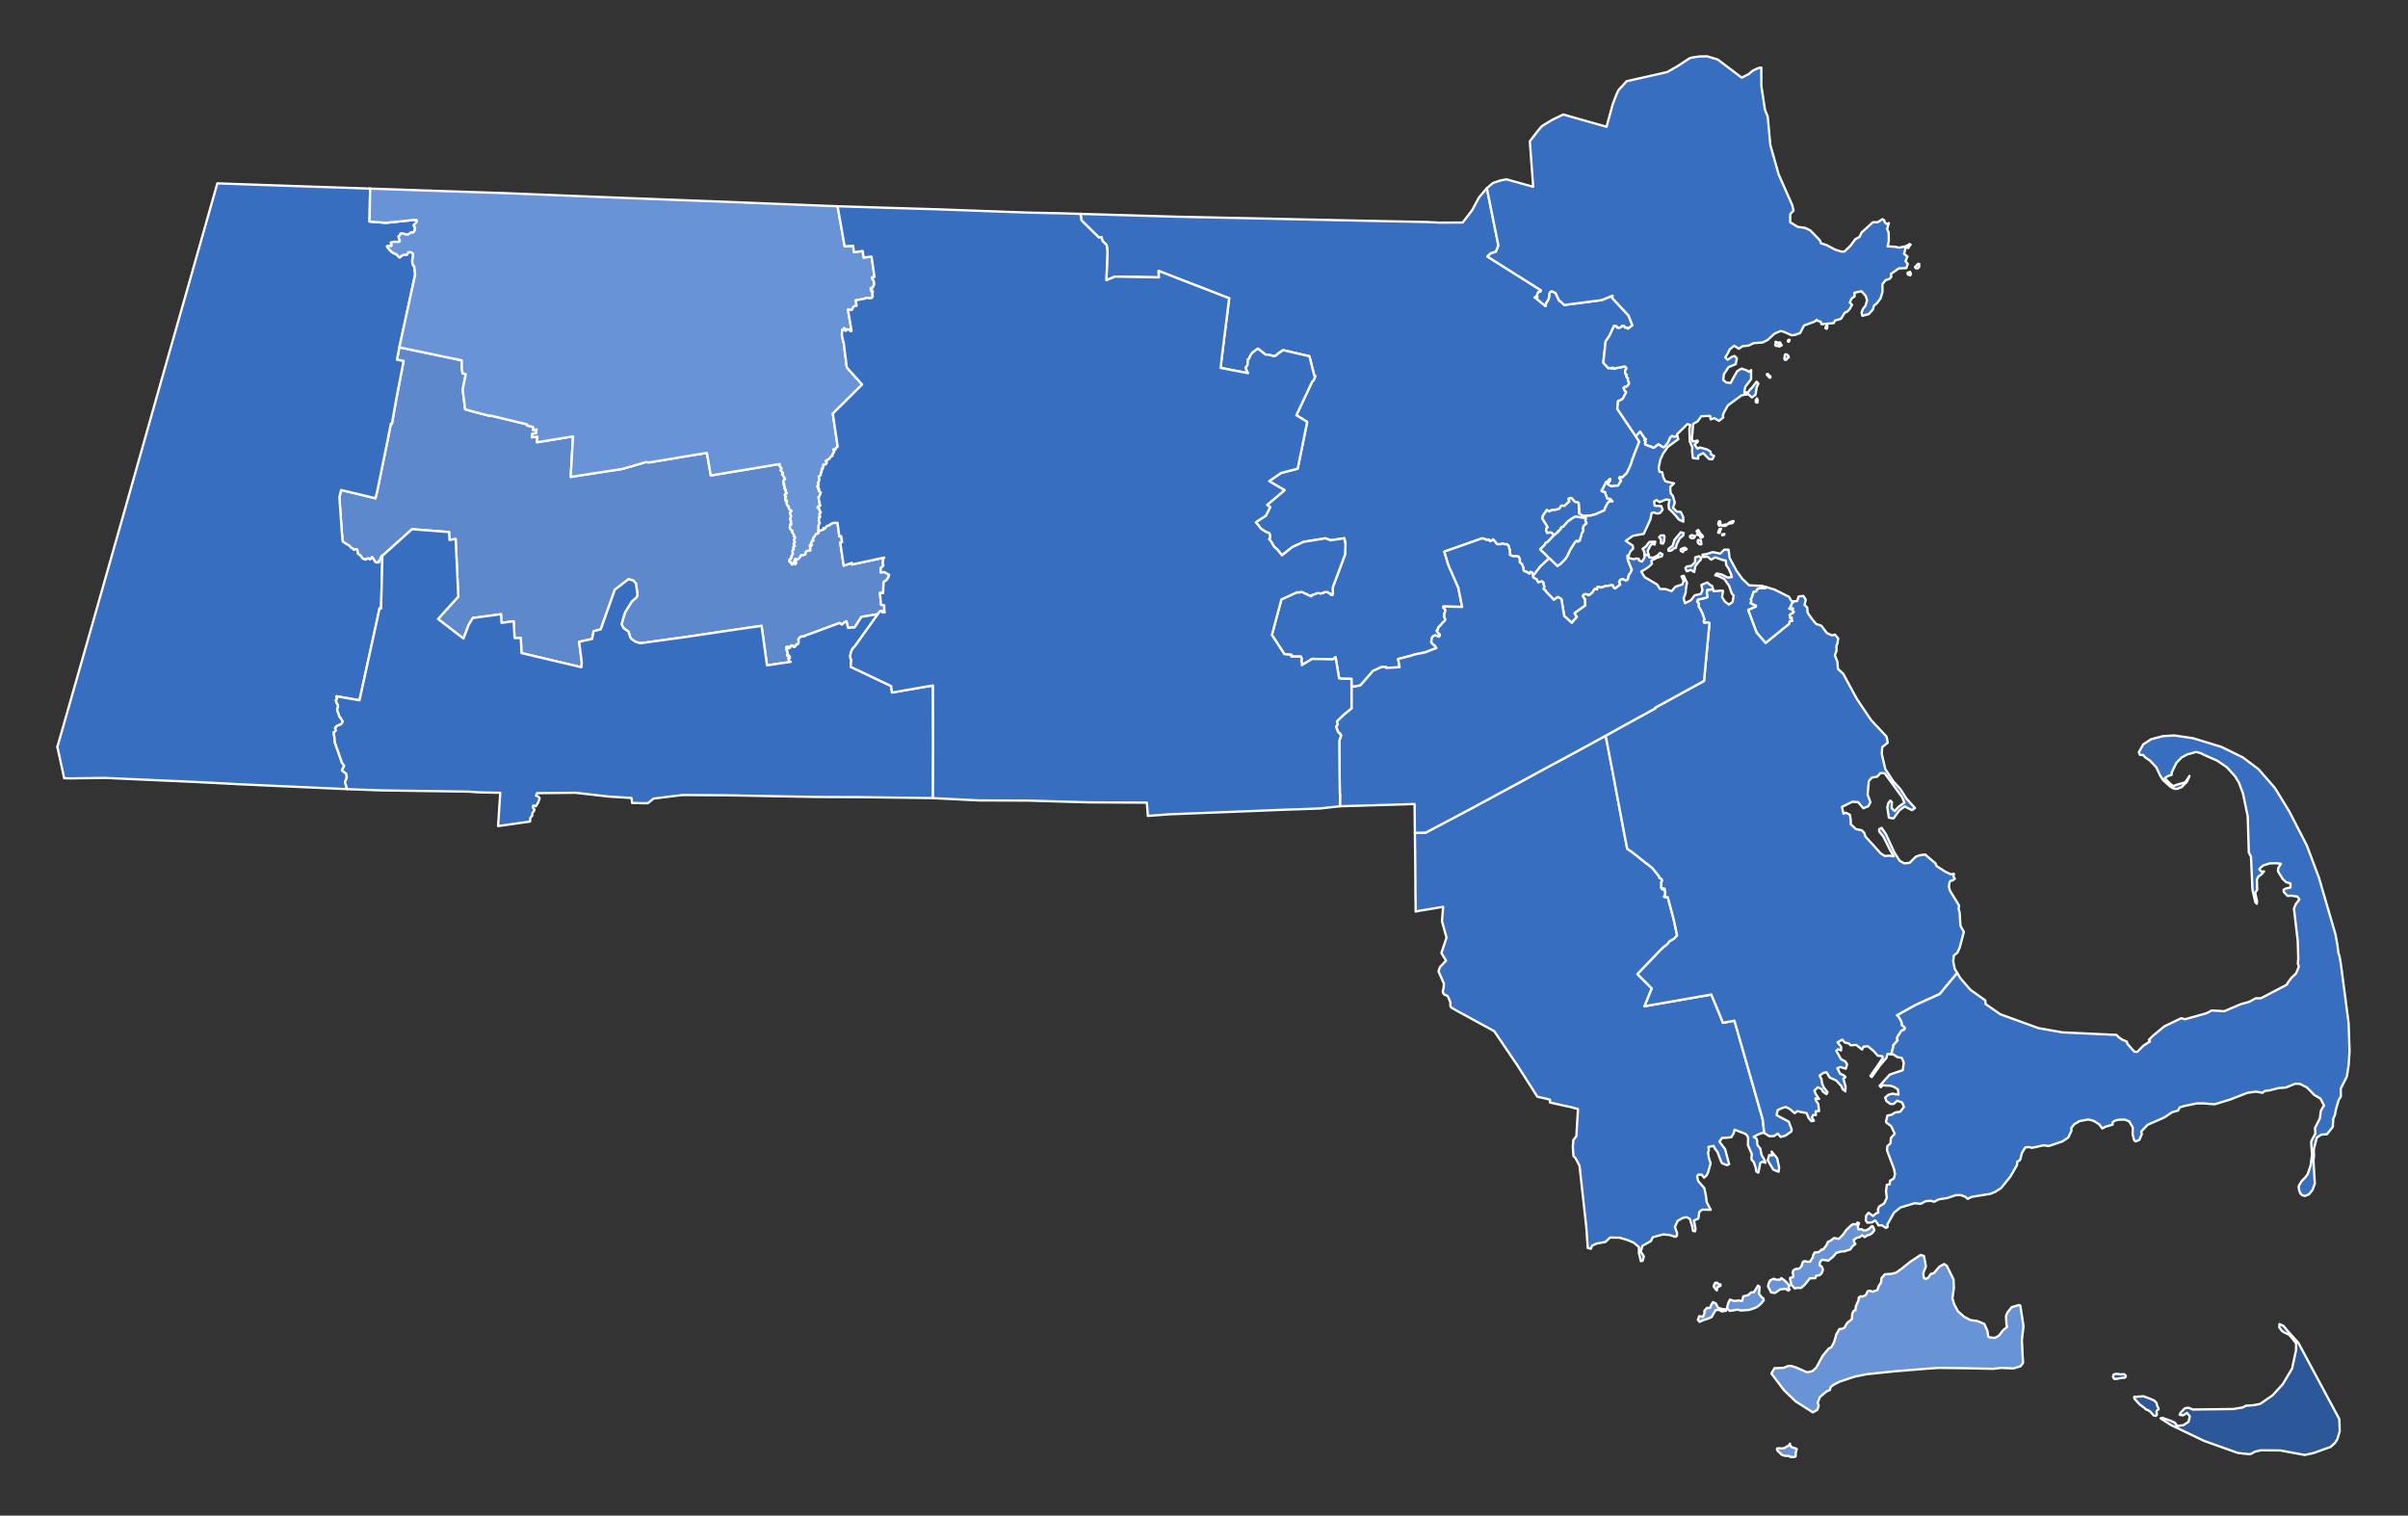 <?xml version="1.0" encoding="UTF-8" standalone="no"?>
<svg
   xmlns:dc="http://purl.org/dc/elements/1.1/"
   xmlns:cc="http://creativecommons.org/ns#"
   xmlns:rdf="http://www.w3.org/1999/02/22-rdf-syntax-ns#"
   xmlns:svg="http://www.w3.org/2000/svg"
   xmlns="http://www.w3.org/2000/svg"
   xmlns:sodipodi="http://sodipodi.sourceforge.net/DTD/sodipodi-0.dtd"
   xmlns:inkscape="http://www.inkscape.org/namespaces/inkscape"
   inkscape:version="0.92.3 (2405546, 2018-03-11)"
   sodipodi:docname="2018_Massachusetts_gubernatorial_election_results_map_by_county.svg"
   id="svg259"
   version="1.2"
   viewBox="0 0 2480 1561"
   width="209.973mm"
   height="132.165mm">
  <rect x="0" y="0" width="2480" height="1561" fill="#333333" stroke="none"/>
  <sodipodi:namedview
     inkscape:current-layer="Map 1: cb_2017_us_county_500k"
     inkscape:window-maximized="0"
     inkscape:window-y="0"
     inkscape:window-x="1740"
     inkscape:cy="196.9063"
     inkscape:cx="378.89391"
     inkscape:zoom="0.93685062"
     showgrid="false"
     id="namedview261"
     inkscape:window-height="1953"
     inkscape:window-width="2021"
     inkscape:pageshadow="2"
     inkscape:pageopacity="0"
     guidetolerance="10"
     gridtolerance="10"
     objecttolerance="10"
     borderopacity="1"
     bordercolor="#666666"
     pagecolor="#ffffff"
     inkscape:pagecheckerboard="0"
     inkscape:document-units="mm" />
  <defs
     id="defs2" />
  <defs
     id="defs15" />
  <defs
     id="defs38" />
  <g
     stroke="black"
     inkscape:groupmode="layer"
     fill-rule="evenodd"
     fill="none"
     id="Map 1: cb_2017_us_county_500k"
     stroke-linejoin="bevel"
     inkscape:label="Map 1: cb_2017_us_county_500k"
     stroke-width="1"
     stroke-linecap="square">
    <path
       fill-rule="evenodd"
       d="m 1112.752,220.275 48.806,1.455 11.984,0.352 21.379,0.62 17.401,0.5 12.344,0.265 16.582,0.352 18.881,0.395 13.353,0.276 10.205,0.208 2.858,0.062 0.78,0.018 7.046,0.16 34.173,0.763 16.032,0.352 0.1,0.002 30.505,0.657 4.938,0.105 0.04,10e-4 13.343,0.281 6.417,0.134 3.898,0.081 1.649,0.034 10.954,0.227 h 0.01 l 28.746,0.584 0.81,0.017 11.214,0.224 1.489,0.029 1.469,0.029 8.666,0.172 0.05,0.002 0.11,0.006 13.873,0.662 0.08,0.004 10.885,-0.057 0.03,-0.001 12.524,-0.068 3.438,-4.474 6.337,-8.248 2.239,-4.156 0.01,-0.024 4.758,-8.829 7.876,-9.372 0.26,-0.224 0.04,0.074 2.729,13.496 2.319,11.533 2.539,12.652 3.998,19.801 0.31,1.548 -2.599,6.394 -5.237,1.567 -3.508,3.28 10.964,6.924 6.447,4.067 19.93,12.567 14.953,9.432 0.14,0.088 2.789,1.792 -0.76,1.364 -2.059,0.384 -1.429,3.384 0.61,1.616 -2.949,0.508 0.44,0.044 10.805,8.927 0.65,-3.336 2.069,-3.088 0.72,-2.077 0.51,-4.675 1.319,-1.81 1.389,-0.277 3.788,1.797 1.829,4.239 1.849,3.764 1.309,0.715 3.798,3.554 9.175,-1.163 6.737,-0.882 14.083,-1.841 8.586,-1.128 11.274,-4.537 -0.35,2.433 1.279,1.377 15.542,16.744 3.868,10.009 -1.719,1.287 -2.889,2.16 -0.81,-1.213 -0.64,0.438 -1.599,-0.35 -0.96,-1.662 -1.799,-0.313 -0.24,0.823 -3.288,1.691 -1.399,-0.882 -0.54,0.422 -0.21,-1.185 -2.749,-0.811 -4.878,10.53 -3.858,5.555 -2.379,21.97 3.159,3.417 1.879,2.113 1.109,-0.148 2.549,0.427 0.83,-0.832 1.519,1.393 0.56,-0.496 10.755,-2.013 1.589,2.006 -1.479,2.002 -0.02,1.651 0.61,2.294 1.189,0.842 -0.74,1.535 1.939,1.823 -0.04,0.591 -0.19,1.189 1.389,3.21 -0.59,1.391 -1.849,2.211 -2.289,0.369 -0.99,1.025 1.139,2.566 1.179,1.357 0.28,0.669 -1.239,2.364 -2.119,4.068 -1.129,0.686 -2.139,1.296 -1.539,0.444 -0.909,8.092 0.57,0.855 3.738,5.528 0.55,0.821 4.668,6.913 8.296,12.272 1.169,1.719 3.658,5.64 -0.4,1.006 -0.07,0.188 -0.67,1.711 -0.51,1.293 -0.02,0.055 -3.268,8.221 -0.68,2.062 -1.109,2.749 -0.4,1.233 -0.52,1.648 -0.39,1.177 -0.16,0.731 -0.92,2.225 -1.379,3.163 -0.41,0.887 -0.85,1.841 -1.139,2.222 -4.718,4.599 -2.209,-0.767 -0.91,1.191 1.989,2.373 -0.43,1.308 -2.938,4.369 -0.15,-0.017 -1.229,-0.138 -5.417,0.703 -3.438,-2.064 -0.14,-0.748 2.359,-3.239 0.01,-1.606 -1.259,1.144 -2.169,2.88 -0.53,-0.875 -2.489,5.005 -0.09,0.195 -0.74,1.46 -0.5,0.853 -0.89,1.078 0.14,0.555 0.06,0.429 3.248,0.68 2.039,6.121 0.15,0.496 1.259,0.247 2.249,0.442 2.039,2.452 -3.538,0.015 -0.71,0.921 -0.04,0.059 -0.58,0.75 -0.27,0.359 -2.419,4.526 -0.05,0.132 -0.78,2.461 -9.155,4.079 -1.859,0.49 -3.358,0.857 -2.499,0.179 -3.778,0.27 -1.05,-0.132 -0.13,-0.016 -0.27,-0.007 -4.028,-2.584 0.07,-2.756 -0.08,-2.166 -0.17,-2.694 -0.04,-2.619 -0.86,-1.045 -3.068,-0.469 -3.438,-3.869 -1.749,-0.302 -1.419,1.079 0.82,2.547 -5.157,4.664 -2.389,-0.392 -0.95,0.445 -1.539,2.409 -0.69,0.552 -4.388,1.189 -2.809,-0.045 -1.329,0.693 -1.349,0.888 -2.579,-1.572 -1.179,1.805 -1.229,1.745 -1.629,2.399 -0.53,2.771 0.06,0.096 0.3,0.5 1.579,2.561 1.279,2.102 2.209,3.711 -0.02,0.137 -1.419,1.26 0.06,2.313 0.899,2.092 3.438,-0.513 1.699,0.796 1.789,2.308 -4.878,5.15 -1.769,1.783 -1.219,0.588 -0.82,0.415 -0.78,1.818 -4.658,4.632 6.067,5.831 2.469,2.733 0.909,0.551 -3.298,3.035 -5.707,5.241 -7.886,10.123 -0.16,0.169 0.11,-2.288 -1.149,-1.831 -1.719,-0.17 -0.32,1.565 -0.62,0.113 -3.208,-2.209 -0.909,0.065 -1.489,-0.857 -0.79,-4.134 -1.039,-2.535 -2.439,-2.236 0.28,-2.643 -0.13,-0.346 -1.289,-2.725 -3.448,-0.507 -1.569,0.371 -2.099,-0.755 -1.889,-0.95 0.36,-1.621 -0.52,-1.858 0.49,-1.523 -0.84,-1.12 -0.34,-1.263 -0.27,-1.711 -1.759,-1.7 -2.279,-0.034 -2.669,-0.826 -1.419,0.804 -3.508,-0.007 -0.9,-0.452 -1.119,-1.821 -2.499,-2.779 -1.04,1.24 -1.879,0.793 -0.78,-0.683 -0.5,-1.16 -2.439,0.521 -1.719,-1.027 -2.799,-0.707 -7.436,2.622 -6.797,2.405 -9.245,3.237 -7.316,2.575 -6.597,2.3 -1.579,0.686 2.299,7.548 0.03,0.099 1.839,6.041 1.349,3.088 0.08,0.183 8.826,20.156 1.839,9.351 0.05,0.243 1.999,10.146 -19.39,-0.458 0.05,1.186 1.999,2.116 -0.2,2.19 -0.51,0.889 -0.33,2.669 0.11,1.879 0.97,2.635 -0.909,1.514 -1.889,1.599 -1.649,2.188 -2.829,2.787 -0.52,2.506 -0.88,0.487 0.1,1.124 1.419,1.79 1.369,0.979 0.18,1.361 -0.96,1.221 -4.058,-1.416 -1.449,0.584 -1.349,1.217 -0.75,2.134 -0.26,3.357 1.789,1.95 1.649,1.179 1.789,2.634 -11.634,4.504 -10.735,2.151 -4.158,1.336 -12.864,3.312 0.91,5.125 0.59,3.359 -13.933,0.749 -0.13,-0.989 -1.899,-0.03 -2.329,-0.038 -9.066,4.071 -12.884,14.832 -5.757,1.269 -3.528,0.119 v -1.657 l -0.02,-6.359 -9.915,-0.19 -2.789,-0.352 -3.678,-21.811 -2.779,2.225 -19.03,-0.436 -2.219,-0.048 -10.735,6.485 0.43,-1.744 -0.929,-1.876 0.39,-2.853 -0.66,-2.293 -10.165,-0.147 0.46,-1.698 -4.378,-0.441 -3.078,-0.284 -12.864,-19.757 1.839,-6.95 4.078,-15.257 1.909,-7.123 1.959,-7.323 5.727,-2.614 8.746,-3.988 1.549,-0.709 2.889,0.153 0.78,-0.616 2.679,0.534 2.009,1.216 0.99,0.129 2.819,1.742 1.299,-0.046 1.119,0.995 1.289,-1.545 2.659,-0.649 1.089,-0.752 2.789,-0.399 2.019,0.526 1.659,-0.488 0.14,-0.016 1,-0.138 0.919,-0.924 3.498,0.006 1.629,1.357 0.87,0.014 0.74,1.328 1.649,0.167 0.34,-2.034 -0.03,-5.61 4.008,-10.677 0.36,-0.948 1.259,-3.336 2.459,-6.602 2.089,-5.645 2.509,-6.708 0.43,-10.535 -1.129,-5.963 -0.04,-0.222 -13.993,2.147 -1.989,-0.753 -3.478,-1.313 -13.583,2.231 -9.025,1.481 -11.704,5.431 -0.79,0.637 -5.157,4.148 -4.498,3.609 -4.858,-6.061 -3.208,-2.717 -3.018,-5.223 -2.239,-2.792 1.089,-1.348 -0.28,-3.23 -0.46,-1.313 -4.488,-1.901 -4.468,-3.089 -1.589,-2.332 -3.418,-3.915 0.73,-0.661 9.555,-6.212 4.458,-8.746 -3.099,-2.4 12.864,-10.861 5.048,-4.292 -14.723,-8.629 -1.129,-0.661 12.334,-8.409 4.028,-1.046 9.455,-2.468 3.578,-0.932 6.347,-31.267 3.428,-16.927 -11.165,-6.855 6.187,-13.113 10.115,-21.448 1.389,-1.179 1.829,-4.6 -1.01,-0.441 -1.619,-6.426 -3.418,-13.532 -11.274,-2.61 -12.684,-2.938 -3.188,-0.74 -5.357,3.734 -1.659,1.597 -1.229,0.549 -0.11,0.055 -0.94,0.412 -5.018,-1.562 -3.628,-0.121 -7.936,-6.208 -1.179,0.788 -4.358,3.236 -2.289,3.094 -1.269,3.225 -1.209,0.784 -0.31,4.975 -0.14,1.095 -1.649,1.93 0.2,1.916 2.039,4.181 -19.27,-3.659 -6.797,-1.333 -2.109,-0.405 0.76,-7.931 3.528,-28.262 2.359,-18.832 2.079,-16.679 -19.3,-7.52 -4.728,-1.824 -20.21,-7.797 -28.436,-11.046 0.33,6.676 -1.079,-0.02 -11.204,-0.206 -33.014,-0.606 -8.866,3.741 1.159,-29.861 -0.94,-6.471 -4.138,-4.009 -1.119,-4.012 -2.619,0.428 -5.027,-4.944 -12.874,-12.662 -1.129,-6.784"
       vector-effect="none"
       id="path54"
       style="font-style:normal;font-weight:400;font-size:32.812px;font-family:'MS Shell Dlg 2';fill:#3771c8;fill-opacity:0.945;stroke:#ffffff;stroke-width:2.361;stroke-linecap:square;stroke-linejoin:round;stroke-opacity:1" />
    <path
       transform="matrix(3.125,0,0,3.125,0,-0.003)"
       d="M 529.178 242.477 L 526.51 243.932 L 522.426 246.158 L 517.053 249.074 L 516.295 249.494 L 510.781 252.455 L 508.74 253.557 L 505.785 255.162 L 502.471 256.957 L 501.828 257.305 L 496.846 260.006 L 495.398 260.789 L 492.805 262.193 L 491.98 262.641 L 489.592 263.932 L 485.811 265.979 L 482.6 267.68 L 477.725 270.264 L 475.246 271.58 L 474.404 272.027 L 469.902 274.412 L 466.297 274.516 L 466.307 275.184 L 466.355 279.703 L 466.381 280.238 L 466.408 283.607 L 466.422 285.045 L 466.482 292.061 L 466.463 292.117 L 466.486 294.127 L 466.488 294.342 L 466.488 294.387 L 466.527 297.508 L 466.549 299.352 L 466.562 300.285 L 466.562 300.441 L 466.598 300.434 L 467.637 300.201 L 467.656 300.197 L 467.688 300.191 L 468.225 300.082 L 468.771 300.023 L 468.814 300.018 L 469.99 299.807 L 470.139 299.775 L 470.602 299.715 L 472.242 299.439 L 472.281 299.434 L 472.664 299.379 L 473.432 299.244 L 474.102 299.127 L 475.406 298.896 L 475.594 298.863 L 475.611 298.861 L 475.521 299.945 L 475.498 300.217 L 475.502 300.273 L 475.426 301.203 L 475.426 301.209 L 475.227 303.607 L 475.652 305.15 L 475.883 305.977 L 475.883 305.979 L 475.975 306.309 L 476.73 309.033 L 476.627 309.334 L 475.17 313.674 L 475.061 313.994 L 475.15 314.301 L 475.365 314.648 L 476.57 316.598 L 476.09 317.094 L 476.07 317.111 L 475.656 317.598 L 474.98 318.295 L 474.553 318.74 L 474.35 319.338 L 474.084 320.129 L 475.822 324.084 L 475.859 324.199 L 475.863 324.209 L 475.889 324.279 L 475.859 324.459 L 475.809 324.789 L 475.814 325.383 L 475.639 326.076 L 475.514 326.57 L 475.543 327.107 L 475.844 327.666 L 476.59 328.08 L 476.992 328.16 L 477.359 328.777 L 477.811 329.883 L 477.99 330.322 L 477.984 331.504 L 478.311 332.094 L 480.43 333.293 L 480.457 333.309 L 480.756 333.473 L 484.736 335.646 L 485.359 335.986 L 487.561 337.191 L 492.457 339.865 L 493.893 341.986 L 494.455 342.818 L 495.92 344.986 L 495.939 345.012 L 500.039 351.072 L 500.137 351.213 L 500.35 351.549 L 500.852 352.34 L 503.9 357.115 L 503.92 357.143 L 505.449 359.559 L 506.645 361.449 L 506.654 361.451 L 506.92 361.527 L 507.602 361.686 L 507.602 361.662 L 509.053 361.992 L 509.057 361.992 L 509.699 362.139 L 510.824 362.434 L 510.814 363.223 L 510.814 363.252 L 510.818 363.363 L 513.777 364.033 L 515.508 364.422 L 517.23 364.768 L 519.5 365.383 L 519.605 365.379 L 519.988 365.488 L 520.039 365.869 L 519.729 370.807 L 519.729 370.822 L 519.693 371.475 L 519.531 374.398 L 519.527 374.438 L 518.537 375.723 L 518.348 377.93 L 518.512 380.373 L 518.52 380.459 L 518.588 381.023 L 519.025 381.49 L 519.252 381.729 L 520.535 384.15 L 520.564 384.336 L 520.605 384.602 L 521.52 392.893 L 521.76 395.061 L 522.787 404.357 L 523.279 411.32 L 524.301 411.57 L 524.707 410.551 L 526.178 409.859 L 529.084 409.324 L 530.629 407.869 L 533.805 407.938 L 534.215 408.059 L 536.422 408.717 L 538.518 409.615 L 540.148 411.037 L 540.145 411.66 L 540.139 412.904 L 540.135 413.01 L 540.785 415.662 L 541.387 415.502 L 541.766 414.037 L 540.736 412.537 L 541.307 410.592 L 544.076 409.053 L 544.096 409.018 L 544.689 407.771 L 548.084 406.854 L 550.076 407.006 L 552.193 407.637 L 552.664 407.297 L 552.68 406.277 L 551.992 404.381 L 552.916 402.359 L 553.654 401.943 L 554.562 401.428 L 555.77 401.156 L 556.885 401.691 L 557.627 403.936 L 557.959 405.689 L 558.66 405.805 L 558.791 404.924 L 558.268 402.27 L 559.729 401.613 L 560.035 399.42 L 560.982 398.682 L 563.793 398.732 L 562.469 396.225 L 562.406 395.633 L 562.281 394.533 L 562.252 394.273 L 561.699 391.584 L 559.654 389.242 L 559.311 387.732 L 559.459 387.51 L 559.699 387.146 L 560.229 387.145 L 560.828 387.141 L 561.609 388.148 L 561.658 388.104 L 562.498 387.326 L 562.984 386.213 L 562.984 386.203 L 562.99 386.186 L 563.625 383.939 L 563.686 383.719 L 563.771 383.418 L 563.189 381.627 L 562.91 379.816 L 562.928 379.779 L 563.029 379.516 L 563.096 379.346 L 563.201 379.078 L 563.029 378.01 L 564.047 377.814 L 564.67 377.693 L 564.734 377.68 L 564.869 377.939 L 565.24 378.668 L 565.598 379.107 L 565.893 379.469 L 565.994 379.594 L 566.936 382.064 L 567.273 382.951 L 567.65 383.453 L 569.148 384.023 L 569.871 383.709 L 569.656 382.91 L 569.635 382.82 L 568.809 379.76 L 568.533 378.736 L 568.352 378.496 L 567.959 377.98 L 567.383 377.219 L 566.979 376.689 L 566.652 376.258 L 567.559 375.025 L 568.07 375.016 L 568.195 375.016 L 568.764 375.004 L 570.191 374.863 L 570.57 374.824 L 571.346 373.566 L 571.652 372.361 L 571.662 372.322 L 572.123 372.502 L 572.686 372.719 L 573.184 372.914 L 573.197 372.922 L 573.83 373.168 L 574.109 373.275 L 574.764 373.531 L 575.189 373.695 L 575.842 374.307 L 576.127 375.135 L 576.051 377.393 L 576.088 377.475 L 577.365 380.418 L 577.234 381.246 L 577.246 382.188 L 577.984 383.006 L 578.654 384.949 L 578.785 386.076 L 579.484 386.488 L 579.574 386.082 L 579.811 384.988 L 579.955 384.199 L 580.119 383.281 L 580.441 383.105 L 580.879 382.861 L 581.781 383.221 L 581.842 383.246 L 581.576 382.398 L 580.537 380.613 L 580.146 378.562 L 579.281 377.529 L 579.107 376.957 L 579.131 376.229 L 579.066 375.943 L 578.928 375.316 L 578.912 375.307 L 577.963 374.689 L 577.959 374.689 L 578.746 374.262 L 579.457 373.875 L 581.213 373.26 L 581.426 373.395 L 580.904 368.84 L 580.275 366.652 L 579.348 363.438 L 577.979 358.596 L 576.447 353.264 L 575.178 348.828 L 571.617 336.398 L 567.826 337.096 L 567.219 335.541 L 564.006 327.781 L 555.82 329.219 L 555.734 329.234 L 550.07 330.225 L 541.996 331.633 L 544.373 325.76 L 543.73 325.117 L 542.533 323.924 L 539.713 321.107 L 539.658 321.053 L 544.979 315.514 L 545.701 314.758 L 547.047 313.332 L 548.1 312.311 L 549.234 311.432 L 549.734 310.934 L 550.201 310.289 L 550.838 309.9 L 551.762 309.365 L 552.154 308.939 L 552.715 308.324 L 551.623 303.127 L 549.65 295.695 L 548.682 295.635 L 548.402 295.537 L 548.658 295.232 L 548.812 294.771 L 548.834 294.377 L 548.611 292.949 L 548.189 292.746 L 548.01 293.15 L 547.689 292.957 L 547.459 292.461 L 547.547 291.469 L 547.467 290.814 L 547.633 290.658 L 547.793 290.145 L 547.539 289.637 L 546.928 289.354 L 546.902 289.008 L 544.58 286.107 L 543.074 284.898 L 542.346 284.357 L 537.74 280.732 L 536.281 279.746 L 536.215 279.404 L 535.203 274.225 L 535.082 273.566 L 532.98 262.383 L 531.666 255.375 L 531.299 253.475 L 530.611 249.912 L 529.57 244.521 L 529.178 242.477 z M 583.893 379.551 L 584.092 380.824 L 583.588 380.758 L 583.086 380.693 L 582.588 382.41 L 584.418 385.5 L 586.16 386.188 L 586.199 385.906 L 586.346 384.818 L 585.693 381.758 L 583.893 379.551 z "
       style="font-style:normal;font-weight:400;font-size:32.812px;font-family:'MS Shell Dlg 2';fill:#3771c8;fill-opacity:0.945;stroke:#ffffff;stroke-width:0.756;stroke-linecap:square;stroke-linejoin:round;stroke-opacity:1"
       id="path58" />
    <path
       transform="matrix(3.125,0,0,3.125,0,-0.003)"
       d="M 571.08 171.74 L 570.916 171.789 L 570.67 171.85 L 570.584 171.973 L 570.367 172.014 L 570.037 172.143 L 569.752 172.383 L 569.389 172.666 L 569.365 172.795 L 569.535 172.734 L 569.74 172.65 L 569.957 172.467 L 570.068 172.521 L 570.324 172.496 L 570.695 172.453 L 570.914 172.432 L 571.076 172.277 L 571.256 172.016 L 571.342 171.744 L 571.08 171.74 z M 566.807 171.752 L 566.475 171.918 L 566.238 172.785 L 566.461 173 L 566.602 173.285 L 566.926 173.164 L 567.033 172.76 L 567.023 172.174 L 566.807 171.752 z M 568.783 172.83 L 568.291 172.922 L 567.639 173.158 L 567.633 173.363 L 567.795 173.381 L 568.102 173.305 L 568.523 173.328 L 568.854 173.25 L 569.098 173 L 568.783 172.83 z M 567.059 174.23 L 566.762 174.344 L 566.551 174.562 L 566.516 174.932 L 566.275 175.346 L 566.248 175.541 L 566.4 175.488 L 566.465 175.609 L 566.775 175.574 L 566.846 175.123 L 566.98 174.596 L 567.193 174.396 L 567.172 174.262 L 567.059 174.23 z M 568.271 175.957 L 567.824 176.094 L 567.574 176.113 L 567.535 176.217 L 567.654 176.439 L 567.896 176.33 L 568.236 176.287 L 568.312 176.082 L 568.271 175.957 z M 568.26 181.158 L 566.938 182.465 L 564.479 181.957 L 562.408 182.613 L 561.066 182.82 L 561.178 183.562 L 562.824 183.518 L 563.936 184.459 L 565.266 183.691 L 567.52 184.496 L 567.885 184.576 L 568.771 184.771 L 568.895 186.209 L 569.26 186.758 L 569.715 187.436 L 570.271 188.672 L 570.453 189.072 L 570.492 189.16 L 570.76 190.197 L 569.416 190.369 L 567.455 189.361 L 565.807 188.992 L 565.268 189.598 L 566.27 189.879 L 568.277 190.836 L 568.281 190.84 L 568.889 191.705 L 569.865 193.092 L 570.756 195.658 L 571.365 196.244 L 571.004 198.387 L 570.297 198.904 L 569.822 199.252 L 569.125 198.77 L 569.043 198.713 L 568.559 198.379 L 568.316 198.004 L 567.846 197.283 L 567.535 196.809 L 567.764 195.283 L 567.85 194.717 L 567.498 194.697 L 567.148 194.68 L 567.006 194.691 L 565.758 194.803 L 565.559 194.807 L 564.826 194.818 L 564.711 194.82 L 564.539 194.145 L 564.393 194.236 L 562.633 194.408 L 562.482 195.482 L 562.738 196.748 L 562.275 197.01 L 559.533 197.637 L 559.326 198.389 L 559.814 198.775 L 559.857 199.191 L 559.857 199.213 L 559.84 199.396 L 559.814 199.988 L 560.18 200.434 L 561.004 202.086 L 561.754 204.189 L 561.475 204.547 L 561.539 205.152 L 561.836 205.316 L 562.17 205.17 L 563.039 205.18 L 563.379 205.344 L 563.105 208.205 L 562.979 209.584 L 562.541 214.225 L 562.236 217.449 L 562.201 217.822 L 561.855 221.51 L 561.578 224.438 L 560.832 224.846 L 558.26 226.256 L 556.566 227.184 L 555.383 227.828 L 552.004 229.68 L 550.639 230.428 L 549.842 230.865 L 545.451 233.275 L 545.521 233.477 L 542.482 235.139 L 541.393 235.734 L 540.627 236.156 L 538.824 237.152 L 537.381 237.943 L 536.717 238.312 L 533.912 239.855 L 533.186 240.254 L 531.986 240.92 L 529.414 242.346 L 529.178 242.477 L 529.57 244.521 L 530.611 249.912 L 531.299 253.475 L 531.666 255.375 L 532.98 262.383 L 535.082 273.566 L 535.203 274.225 L 536.215 279.404 L 536.281 279.746 L 537.74 280.732 L 542.346 284.357 L 543.074 284.898 L 544.58 286.107 L 546.902 289.008 L 546.928 289.354 L 547.539 289.637 L 547.793 290.145 L 547.633 290.658 L 547.467 290.814 L 547.547 291.469 L 547.459 292.461 L 547.689 292.957 L 548.01 293.15 L 548.189 292.746 L 548.611 292.949 L 548.834 294.377 L 548.812 294.771 L 548.658 295.232 L 548.402 295.537 L 548.682 295.635 L 549.65 295.695 L 551.623 303.127 L 552.715 308.324 L 552.154 308.939 L 551.762 309.365 L 550.838 309.9 L 550.201 310.289 L 549.734 310.934 L 549.234 311.432 L 548.1 312.311 L 547.047 313.332 L 545.701 314.758 L 544.979 315.514 L 539.658 321.053 L 539.713 321.107 L 542.533 323.924 L 543.73 325.117 L 544.373 325.76 L 541.996 331.633 L 550.07 330.225 L 555.734 329.234 L 555.82 329.219 L 564.006 327.781 L 567.219 335.541 L 567.826 337.096 L 571.617 336.398 L 575.178 348.828 L 576.447 353.264 L 577.979 358.596 L 579.348 363.438 L 580.275 366.652 L 580.906 368.84 L 581.426 373.395 L 583.111 374.482 L 584.705 374.422 L 585.895 373.596 L 586.844 374.721 L 588.406 374.287 L 589.656 373.414 L 590.33 372.943 L 590.498 372.307 L 590.289 371.75 L 589.51 369.674 L 587.012 368.354 L 585.533 367.537 L 585.734 366.498 L 585.773 366.301 L 585.855 365.881 L 586.801 365.438 L 587.303 365.203 L 587.445 365.158 L 587.498 365.143 L 588.258 364.906 L 588.502 364.828 L 589.922 365.555 L 591.457 366.879 L 592.371 366.215 L 593.385 366.473 L 593.393 366.473 L 594.984 366.779 L 595.035 366.789 L 595.371 366.857 L 595.572 367.309 L 596.049 368.459 L 596.986 369.537 L 597.799 369.4 L 597.166 368.227 L 597.553 367.467 L 598.459 367.5 L 598.385 366.25 L 599.518 366.176 L 599.232 363.828 L 598.416 362.641 L 598.318 362.012 L 599.514 362.219 L 598.395 360.543 L 597.953 359.443 L 598.094 359.312 L 599.092 358.371 L 600.357 358.947 L 600.727 359.74 L 601.941 360.613 L 602.287 359.961 L 601.053 358.385 L 600.471 356.941 L 600.295 355.643 L 599.658 354.482 L 599.668 354.477 L 600.268 354.072 L 601.01 353.576 L 601.961 353.408 L 602.213 353.83 L 603 355.141 L 605.178 356.123 L 606.873 357.971 L 607.254 358.943 L 608.166 359.699 L 608.248 358.074 L 607.5 355.51 L 608.219 354.99 L 607.67 354.424 L 606.445 353.871 L 605.814 352.582 L 605.504 352.086 L 606.502 351.668 L 608.309 352.227 L 608.744 350.725 L 608.123 349.809 L 606.752 349.086 L 605.172 346.322 L 605.533 346.004 L 605.734 345.828 L 606.771 346.191 L 606.773 344.955 L 605.58 343.533 L 605.941 343.332 L 606.285 343.141 L 607.168 342.654 L 607.5 343.049 L 607.951 343.582 L 609.422 343.959 L 609.863 344.506 L 611.785 344.406 L 613.676 345.92 L 613.811 345.648 L 614.158 344.961 L 615.562 344.832 L 617.447 346.352 L 618.842 347.936 L 620.412 348.131 L 620.504 348.695 L 618.66 351.428 L 616.41 354.629 L 616.855 354.98 L 619.656 351.061 L 621.717 348.664 L 622.043 347.355 L 623.156 347.443 L 623.426 346.992 L 623.965 344.936 L 623.975 344.496 L 625.383 342.879 L 625.225 342.373 L 625.332 341.721 L 626.709 339.66 L 627.299 339.465 L 627.557 339.334 L 627.635 339.232 L 627.723 339.059 L 627.793 338.916 L 627.607 338.512 L 626.85 337.914 L 626.674 336.773 L 625.775 335.119 L 625.219 334.629 L 631.193 331.293 L 635.953 329.125 L 638.598 327.936 L 639.266 327.631 L 640.191 326.518 L 642.932 323.211 L 643.277 322.799 L 643.281 322.793 L 645.047 320.686 L 644.227 319.318 L 643.725 316.879 L 643.918 314.949 L 645.119 313.965 L 645.746 312.531 L 645.867 312.258 L 647.23 307.127 L 646.15 305.242 L 646.018 303.855 L 645.896 301.641 L 645.859 300.912 L 645.504 299.52 L 645.67 298.459 L 645.189 297.682 L 642.641 293.559 L 642.305 292.219 L 642.49 290.855 L 642.791 290.316 L 643.418 290.215 L 644.26 289.633 L 643.783 288.873 L 643.949 287.996 L 643.318 288.096 L 642.941 288.156 L 641.031 287.248 L 640.678 287.018 L 639.359 286.166 L 638.25 285.447 L 637.854 284.533 L 634.459 281.639 L 632.777 281.865 L 631.418 282.332 L 629.336 284.371 L 627.586 284.547 L 626.09 283.713 L 624.334 280.996 L 621.561 274.969 L 620.768 273.809 L 620.115 272.854 L 619.639 273.102 L 619.322 273.268 L 619.338 274.064 L 619.629 274.42 L 620.619 275.635 L 620.707 275.795 L 621.244 276.814 L 621.246 276.824 L 621.455 277.215 L 621.668 277.65 L 621.678 277.67 L 622.504 279.35 L 622.865 280.078 L 623.352 280.926 L 624.109 282.248 L 622.852 282.025 L 621.154 282.109 L 619.957 281.352 L 619.781 281.238 L 619.152 280.527 L 618.465 279.756 L 617.783 278.992 L 617.16 278.311 L 615.738 276.76 L 614.818 275.752 L 614.389 274.463 L 613.523 273.633 L 611.668 273.27 L 611.137 272.773 L 609.949 271.666 L 609.953 270.312 L 609.668 268.523 L 608.307 267.852 L 607.555 268.201 L 607.328 267.174 L 607.055 265.941 L 610.471 264.248 L 612.371 264.375 L 614.096 266.389 L 615.738 265.713 L 616.434 264.42 L 615.51 261.879 L 615.596 260.904 L 615.662 260.123 L 615.906 257.432 L 616.93 256.27 L 618.676 255.984 L 619.74 254.777 L 619.846 254.783 L 621.115 254.85 L 626.863 262.744 L 627.359 263.859 L 627.65 264.523 L 625.58 266.012 L 624.416 267.326 L 623.434 266.354 L 623.496 264.359 L 622.975 263.863 L 622.303 264.732 L 622.004 266.113 L 622.508 269.498 L 624.033 269.758 L 625.951 267.1 L 627.715 265.803 L 630.129 267.014 L 631.127 266.314 L 628.846 263.811 L 628.305 263.215 L 626.285 260.053 L 624.008 257.57 L 621.326 253.455 L 620.707 250.775 L 620.178 248.506 L 620.256 247.215 L 620.311 246.275 L 621 245.703 L 622.146 244.758 L 621.748 242.773 L 619.199 240.051 L 617.441 238.166 L 616.645 237.314 L 613.279 232.32 L 612.014 230.438 L 607.445 222.027 L 606.342 221.023 L 605.729 220.467 L 605.59 218.268 L 604.76 216.068 L 604.715 215.951 L 605.264 214.445 L 605.246 212.822 L 605.568 212.055 L 605.723 210.986 L 605.809 210.402 L 604.715 209.139 L 603.842 209.445 L 602.086 208.637 L 601.391 207.729 L 600.24 206.223 L 599.033 205.809 L 598.531 205.635 L 598.195 205.227 L 596.971 203.729 L 595.75 201.957 L 595.605 200.207 L 594.734 199.428 L 595.119 197.646 L 594.348 196.42 L 592.756 196.6 L 592.289 198.094 L 591.207 198.18 L 590.516 198.875 L 590.137 199.941 L 589.662 200.621 L 590.174 200.781 L 590.855 200.502 L 590.746 201.312 L 591.166 201.648 L 590.641 202.148 L 590.172 202.342 L 589.781 202.758 L 589.967 203.74 L 590.459 203.629 L 590.469 204.51 L 590.625 204.637 L 589.762 204.768 L 589.723 205.504 L 589.271 205.896 L 588.086 206.859 L 581.902 211.883 L 578.947 208.455 L 576.176 201.027 L 577.988 200.242 L 578.721 199.926 L 578.695 199.588 L 576.99 198.83 L 577.201 198.006 L 577.041 197.473 L 577.377 196.914 L 577.691 195.787 L 577.883 195.301 L 577.904 195.094 L 578.74 194.945 L 579.143 194.229 L 579.895 193.838 L 581.807 193.875 L 582.062 193.488 L 580.711 193.092 L 576.51 192.93 L 575.178 191.688 L 574.225 190.797 L 572.99 189.082 L 572.275 188.094 L 572.064 187.697 L 571.195 186.076 L 570.449 184.686 L 570.027 183.9 L 569.867 182.645 L 569.68 181.158 L 568.26 181.158 z M 559.934 183.324 L 558.701 183.689 L 558.639 185.266 L 557.412 186.502 L 555.951 186.691 L 555.449 187.238 L 555.896 188.299 L 557.244 187.83 L 558.354 188.547 L 558.744 186.561 L 559.832 185.164 L 560.525 184.477 L 560.566 183.854 L 559.934 183.324 z "
       style="font-style:normal;font-weight:400;font-size:32.812px;font-family:'MS Shell Dlg 2';fill:#3771c8;fill-opacity:0.945;stroke:#ffffff;stroke-width:0.756;stroke-linecap:square;stroke-linejoin:round;stroke-opacity:1"
       id="path66" />
    <path
       transform="matrix(3.125,0,0,3.125,0,-0.003)"
       d="M 540.539 142.199 L 539.084 143.75 L 540.254 145.555 L 540.125 145.877 L 540.104 145.938 L 539.889 146.484 L 539.727 146.898 L 539.719 146.916 L 538.674 149.547 L 538.457 150.207 L 538.102 151.086 L 537.973 151.48 L 537.807 152.008 L 537.682 152.385 L 537.631 152.619 L 537.336 153.332 L 536.895 154.344 L 536.764 154.627 L 536.492 155.217 L 536.127 155.928 L 534.617 157.398 L 533.912 157.154 L 533.621 157.535 L 534.256 158.295 L 534.119 158.713 L 533.18 160.111 L 533.131 160.105 L 532.738 160.061 L 531.004 160.285 L 529.904 159.625 L 529.859 159.387 L 530.613 158.35 L 530.617 157.836 L 530.215 158.201 L 529.52 159.123 L 529.35 158.844 L 528.555 160.445 L 528.525 160.508 L 528.289 160.975 L 528.129 161.248 L 527.844 161.594 L 527.889 161.77 L 527.908 161.908 L 528.947 162.125 L 529.6 164.084 L 529.648 164.242 L 530.051 164.322 L 530.77 164.463 L 531.424 165.248 L 530.291 165.252 L 530.064 165.547 L 530.051 165.566 L 529.865 165.805 L 529.779 165.92 L 529.006 167.369 L 528.988 167.41 L 528.74 168.199 L 525.811 169.504 L 525.215 169.66 L 524.141 169.934 L 523.34 169.992 L 522.131 170.078 L 521.795 170.035 L 521.754 170.031 L 521.668 170.029 L 520.379 169.201 L 520.4 168.32 L 520.375 167.627 L 520.32 166.766 L 520.309 165.928 L 520.033 165.592 L 519.051 165.441 L 517.951 164.205 L 517.391 164.107 L 516.938 164.453 L 517.199 165.268 L 515.549 166.76 L 514.785 166.635 L 514.48 166.777 L 513.988 167.549 L 513.768 167.725 L 512.363 168.105 L 511.465 168.092 L 511.039 168.312 L 510.607 168.596 L 509.783 168.094 L 509.404 168.672 L 509.012 169.229 L 508.49 169.998 L 508.32 170.883 L 508.34 170.914 L 508.436 171.074 L 508.941 171.895 L 509.352 172.566 L 510.057 173.754 L 510.051 173.797 L 509.598 174.201 L 509.615 174.941 L 509.904 175.611 L 511.004 175.447 L 511.549 175.701 L 512.121 176.439 L 512.281 176.309 L 513.607 175.219 L 513.553 175.037 L 513.932 174.885 L 513.889 174.758 L 514.139 174.488 L 514.373 174.416 L 514.354 174.08 L 514.65 173.787 L 514.77 173.682 L 515.281 173.568 L 515.373 173.377 L 515.645 173.07 L 516.09 172.574 L 516.467 172.148 L 516.641 171.959 L 516.826 171.801 L 517.004 171.645 L 517.76 171.145 L 518 170.902 L 518.492 170.693 L 518.936 170.365 L 519.051 170.381 L 519.189 170.273 L 519.512 170.32 L 519.73 170.352 L 520.67 170.49 L 521.092 170.551 L 521.689 170.635 L 522.607 170.771 L 522.582 170.908 L 522.553 171.1 L 522.545 171.146 L 522.486 171.582 L 522.59 171.865 L 522.846 172.467 L 521.998 173.184 L 521.805 173.469 L 521.619 174.348 L 521.789 174.664 L 521.779 174.83 L 521.658 175.131 L 521.281 175.789 L 521.027 176.877 L 520.816 177.324 L 520.631 178.135 L 520.008 178.48 L 519.887 178.457 L 519.586 178.166 L 519.205 178.543 L 519.02 178.746 L 518.424 179.674 L 517.715 180.834 L 517.465 181.221 L 516.959 182.336 L 516.525 183.203 L 515.779 184.359 L 514.385 185.754 L 513.678 186.258 L 513.295 186.523 L 512.965 186.207 L 511.602 184.898 L 510.623 183.959 L 509.568 184.932 L 507.742 186.607 L 505.219 189.848 L 505.168 189.902 L 505.359 190.316 L 505.805 190.641 L 505.998 190.734 L 506.418 190.885 L 506.895 191.912 L 508.203 191.625 L 508.701 192.041 L 508.621 192.486 L 508.896 193.135 L 508.947 193.295 L 508.701 194.152 L 509.328 194.584 L 509.457 194.908 L 509.975 195.451 L 510.27 195.756 L 511.082 196.602 L 511.471 197.014 L 512.107 197.68 L 512.652 197.295 L 513.41 196.762 L 513.816 197.004 L 514.609 197.473 L 514.686 197.986 L 514.727 198.26 L 515.201 201.115 L 515.332 201.891 L 515.521 203.037 L 516.254 203.686 L 516.801 204.172 L 518.053 205.277 L 518.742 204.35 L 519.301 203.879 L 519.35 203.498 L 519.717 203.385 L 518.928 202.094 L 519.074 201.988 L 520.971 200.619 L 521.381 200.328 L 521.898 199.953 L 522.461 199.547 L 522.416 198.301 L 522.387 197.453 L 521.764 196.684 L 521.648 196.539 L 521.594 196.475 L 522.148 195.867 L 522.582 195.855 L 523.193 195.902 L 523.523 196.189 L 523.6 196.219 L 524.803 195.324 L 525.486 194.188 L 525.615 194.102 L 525.652 194.104 L 526.34 194.277 L 526.549 193.359 L 527.779 193.658 L 529.252 193.088 L 529.93 193.131 L 530.076 193.047 L 531 192.922 L 531.068 192.809 L 531.596 192.973 L 531.732 193.586 L 532.264 193.986 L 533.994 192.678 L 533.617 191.736 L 534.084 191.037 L 534.812 190.857 L 535.854 191.359 L 536.287 191.115 L 536.533 190.83 L 536.744 189.754 L 536.988 189.215 L 537.033 189.166 L 537.279 188.898 L 537.805 187.789 L 537.506 187.064 L 536.498 184.621 L 536.473 184.359 L 536.391 183.154 L 536.809 182.986 L 537.053 182.373 L 537.195 182.01 L 537.291 181.775 L 538.223 180.816 L 538.107 179.826 L 536.789 178.945 L 535.791 178.275 L 536.004 178.125 L 537.82 176.838 L 538.156 176.602 L 538.715 176.498 L 540.9 176.1 L 541.729 175.949 L 543.033 173.111 L 543.33 172.463 L 543.656 171.76 L 543.893 171.24 L 544.342 169.062 L 545.004 168.889 L 546.088 169.273 L 547.086 169.092 L 547.955 167.998 L 547.498 166.814 L 547.256 166.799 L 546.189 166.73 L 545.326 166.676 L 545.271 166.227 L 545.15 165.248 L 545.816 164.881 L 545.957 164.803 L 546.906 165.504 L 547.102 165.424 L 549.104 164.604 L 550.232 164.785 L 549.912 166.314 L 549.9 166.373 L 550.057 167.777 L 550.662 168.264 L 551.17 168.801 L 552.184 169.875 L 553.301 171.244 L 554.783 171.936 L 554.701 170.32 L 553.918 168.723 L 552.609 168.627 L 552.068 168.086 L 551.346 167.359 L 551.486 166.963 L 551.953 165.668 L 551.746 164.936 L 551.326 163.445 L 551.059 163.127 L 550.607 162.59 L 550.502 161.5 L 550.484 161.338 L 550.512 160.41 L 550.662 160.281 L 551.07 159.928 L 551.713 159.289 L 550.447 159.021 L 550.428 159.018 L 549.779 158.852 L 548.842 158.611 L 548.816 158.555 L 548.553 158.037 L 548.416 157.764 L 548.217 157.371 L 548.174 157.285 L 547.805 155.656 L 547.246 155.564 L 546.938 155.514 L 546.932 155.494 L 546.625 154.248 L 546.631 154.215 L 547.186 151.527 L 547.363 151.141 L 547.99 149.766 L 548.135 149.451 L 549.664 147.283 L 551.139 146.193 L 553.117 144.727 L 553.021 144.379 L 552.852 143.775 L 551.562 143.887 L 551.051 143.643 L 550.432 144.133 L 549.705 145.783 L 548.746 147.07 L 548.246 147.389 L 547.949 147.289 L 546.594 146.404 L 546.199 146.621 L 545.125 147.51 L 545.1 147.506 L 544.574 147.449 L 544.088 147.086 L 543.299 146.977 L 543.074 146.756 L 542.275 146.562 L 542.137 146.162 L 542.4 145.537 L 541.943 145.111 L 542.477 144.729 L 542.004 144.422 L 541.719 143.99 L 541.428 143.549 L 540.539 142.199 z M 559.713 174.674 L 559.512 174.756 L 559.287 174.924 L 559.221 175.043 L 559.143 175.176 L 559.402 175.262 L 559.498 175.514 L 559.457 175.893 L 559.236 176.111 L 559.383 176.291 L 559.557 176.334 L 559.809 176.311 L 560.166 176.539 L 560.309 176.816 L 560.365 177.094 L 560.557 177.209 L 560.803 177.223 L 561.008 177.084 L 561.242 176.859 L 561.139 176.621 L 560.334 175.68 L 559.934 175.137 L 559.713 174.674 z M 553.953 175.424 L 551.842 177.936 L 551.275 179.822 L 549.826 180.961 L 549.875 181.537 L 550.492 181.541 L 551.139 181.256 L 551.592 180.736 L 552.268 180.59 L 552.701 179.148 L 553.598 177.432 L 553.848 177.217 L 554.721 176.469 L 554.893 175.701 L 553.953 175.424 z M 557.43 176.359 L 557.008 176.639 L 556.98 177.059 L 557.633 177.457 L 558.324 177.27 L 558.65 176.715 L 558.164 176.527 L 557.43 176.359 z M 548.32 176.439 L 547.291 176.482 L 546.785 177.059 L 547.363 177.779 L 547.412 179.049 L 548.064 179.172 L 548.406 178.438 L 548.57 176.785 L 548.32 176.439 z M 559.654 177.973 L 559.521 178.17 L 559.566 178.896 L 560.141 179.396 L 560.717 179.387 L 560.672 178.826 L 560.555 178.066 L 559.654 177.973 z M 545.506 178.516 L 543.615 178.598 L 542.32 180.201 L 541.359 180.867 L 541.875 181.85 L 541.9 182.225 L 541.934 182.684 L 543.023 183.059 L 543.346 182.902 L 543.113 181.98 L 543.014 181.584 L 543.836 179.934 L 544.568 179.127 L 545.322 179.512 L 545.506 178.516 z M 555.248 180.512 L 554.656 180.684 L 553.875 181.076 L 553.936 181.588 L 554.676 181.928 L 554.686 181.908 L 555.072 181.244 L 555.641 181.207 L 555.881 180.961 L 555.248 180.512 z "
       style="font-style:normal;font-weight:400;font-size:32.812px;font-family:'MS Shell Dlg 2';fill:#3771c8;fill-opacity:0.945;stroke:#ffffff;stroke-width:0.756;stroke-linecap:square;stroke-linejoin:round;stroke-opacity:1"
       id="path94" />
    <path
       fill-rule="evenodd"
       d="m 351.387,504.673 35.324,8.534 1.74,-7.092 11.056,-54.072 3.039,-15.734 1.078,0.218 4.847,-27.458 7.185,-37.156 -6.813,-1.453 2.435,-12.711 64.239,13.408 0.089,8.351 0.759,5.152 3.352,0.674 -3.223,15.781 2.536,20.488 10.113,2.797 15.702,4.072 0.049,-0.549 14.093,3.398 23.867,5.748 -0.181,1.095 6.403,1.674 -0.342,3.095 3.93,-0.668 -0.55,3.909 -3.924,0.526 -0.549,3.707 5.769,-0.629 -0.441,5.76 37.182,-6.108 -2.298,40.083 -0.101,1.704 23.058,-3.619 26.192,-4.011 4.427,-0.696 24.019,-7.057 2.904,0.5 3.416,-0.592 20.735,-3.418 2.423,-0.421 6.226,-1.076 26.848,-4.37 3.866,22.145 0.183,1.088 71.037,-11.808 -0.388,1.085 0.912,2.211 1.408,1.206 -0.988,2.113 2.079,2.069 0.326,0.929 -1.046,1.082 0.815,0.56 2.405,4.211 -1.155,0.86 -0.675,1.678 0.283,1.778 0.709,0.937 -0.64,0.863 1.139,1.613 -0.361,2.086 1.392,1.347 -0.138,1.857 1.324,1.504 -2.096,1.476 -0.035,0.778 1.227,1.739 -1.004,1.357 0.346,2.245 1.292,-0.334 0.358,1.608 -0.483,0.635 0.356,2 0.71,1.413 0.986,0.549 0.383,2.396 1.396,1.567 1.375,0.79 -1.758,2.161 1.287,3.61 -1.148,2.589 1.111,2.016 -0.41,1.071 0.708,2.546 -1.451,0.223 -0.135,3.982 1.924,2.024 0.818,0.311 -0.229,1.942 1.667,2.218 -0.07,1.775 0.915,0.245 0.27,1.165 -1.004,2.212 0.924,2.282 -1.419,1.578 1.41,2.435 -1.439,0.505 -0.248,1.93 0.582,0.954 -1.494,1.652 0.547,3.091 -1.581,2.26 0.339,0.855 -0.719,1.696 -1.008,0.347 0.251,0.839 -1.163,0.256 0.057,1.022 1.479,1.449 1.395,2.119 1.257,-2.088 1.481,-0.379 0.173,2.023 0.734,-0.239 0.535,-0.987 -0.423,-1.403 -1.574,-0.702 1.606,-0.313 -0.865,-1.51 0.744,-0.475 1.261,1.025 1.365,-0.565 1.777,-1.887 1.049,-2.249 1.884,0.114 2.69,-0.821 0.125,-2.139 1.053,-1.211 1.528,-0.572 2.3,-0.12 -0.042,-3.243 -0.571,-1.434 0.57,-1.49 0.991,1.423 0.852,-0.918 -1.01,-1.697 0.739,-2.237 1.571,-0.438 -0.317,-2.395 1.968,-2.455 1.248,-2.239 2.193,-0.515 0.114,-3.307 1.486,0.681 3.62,-1.323 0.267,-1.596 1.607,0.414 1.828,-2.501 3.194,-0.971 0.31,-0.701 2.474,-1.288 2.124,-0.245 2.941,-0.035 1.901,14.048 1.891,-0.302 0.939,6.226 -1.913,0.281 3.565,23.923 3.917,-1.386 4.404,-1.54 0.251,1.699 11.126,-2.412 7.596,-1.645 14.488,-3.133 -0.881,1.027 -0.457,2.341 -0.131,3.315 0.553,1.095 -0.355,0.928 -2.278,1.954 -0.303,4.633 1.815,-0.183 2.079,-0.202 4.932,2.894 -0.437,2.034 -2.055,3.209 -3.224,2.298 -0.449,11.334 -3.191,-0.315 0.057,1.741 0.714,7.54 0.286,3.042 3.271,0.45 0.026,3.894 0.417,3.577 -2.704,-0.315 -0.159,-1.296 -2.127,0.391 -2.056,2.964 -16.898,2.832 -1.791,2.719 -5.13,8.078 -6.959,0.513 -1.535,-6.89 -0.583,0.671 -1.528,0.463 -2.549,2.426 -2.38,-1.685 -6.729,2.483 -1.916,0.7 -25.8,9.498 -1.371,0.496 -0.23,0.542 -3.513,0.282 -1,0.515 -1.954,2.36 0.432,2.484 -0.658,2.095 -0.554,0.572 -1.253,-0.064 -0.696,1.49 -1.279,1.335 -0.913,10e-4 -0.858,-1.621 -1.521,-0.129 -1.111,2.198 -1.598,0.963 -1.19,-0.533 0.852,-1.146 -1.755,0.062 -0.204,0.501 0.251,3.125 0.74,0.978 0.549,3.101 -0.791,0.502 0.213,0.826 1.659,-0.213 0.749,0.825 0.315,1.825 -1.241,-0.331 -0.256,1.008 0.994,2.945 1.272,0.301 -1.67,0.25 -22.765,3.364 -4.915,-35.751 -0.676,-4.914 -28.299,4.069 -20.463,3.041 -12.933,1.919 -17.196,2.553 -11.129,1.534 -3.339,0.438 -16.949,2.354 -13.257,1.849 -0.666,-10e-4 -1.782,-0.132 -3.986,-1.286 -3.704,-2.631 -0.068,-0.069 -1.467,-1.894 -1.762,-5.736 -5.239,-3.8 -1.96,-3.884 2.468,-8.716 1.421,-3.966 6.642,-10.659 5.058,-4.555 0.838,-2.424 -1.557,-11.646 -2.813,-3.09 -2.337,-0.61 -2.577,-0.699 -14.066,10.848 -11.364,32.002 -3.093,8.727 -7.368,1.999 -1.5,7.893 -13.397,3.015 2.721,21.156 -0.422,5.012 -10.838,-2.574 -14.884,-3.502 -26.519,-6.276 -9.491,-2.248 -0.652,-15.457 -6.475,-0.049 -0.802,-15.855 -0.075,-1.393 -12.567,1.631 -0.522,-8.867 -28.361,3.793 -0.631,0.085 -4.386,7.227 -2.746,7.501 -2.494,6.436 -26.211,-20.135 11.683,-12.894 8.813,-9.745 0.383,-0.42 -2.756,-59.317 -6.274,0.962 -0.52,-8.128 -37.692,-2.943 -0.374,-0.029 -30.487,27.341 -1.071,0.598 -0.295,1.5 -0.716,0.443 -0.261,1.812 -1.378,1.101 0.291,1.122 -0.7,0.324 -2.508,0.115 -1.622,-1.849 -1.027,-2.008 -1.433,-1.84 -1.127,1.853 -1.251,0.651 -1.255,-1.106 -1.964,0.352 -0.708,0.948 -2.129,-0.502 -1.229,-0.655 -1.872,-2.497 -1.277,-1.28 -1.844,-1.239 -0.422,-3.245 -0.727,-1.374 -3.076,0.676 -0.798,-1.195 -1.529,-0.603 -2.367,-2.548 -2.681,-1.477 -3.989,-2.678 -0.858,-9.516 -2.529,-36.175 1.837,-7.391"
       vector-effect="none"
       id="path126"
       style="font-style:normal;font-weight:400;font-size:32.812px;font-family:'MS Shell Dlg 2';fill:#5f8dd3;fill-opacity:0.945;stroke:#ffffff;stroke-width:2.361;stroke-linecap:square;stroke-linejoin:round;stroke-opacity:1" />
    <path
       fill-rule="evenodd"
       d="m 59.084,769.228 7.498,-26.255 9.707,-34.025 4.808,-16.869 10.899,-38.27 11.606,-40.815 7.817,-27.521 0.215,-0.759 11.555,-40.735 1.428,-5.036 0.903,-3.185 6.798,-23.997 6.151,-21.729 1.946,-6.881 3.509,-12.406 0.937,-3.312 20.023,-70.914 0.001,-0.005 3.545,-12.444 3.802,-13.353 19.616,-68.993 3.733,-13.151 22.092,-77.938 0.7,-2.473 5.467,-19.323 33.679,1.188 32.212,1.118 13.754,0.472 34.206,1.16 26.967,0.901 16.539,0.547 -0.654,33.927 16.808,1.356 31.35,-3.218 0.636,0.896 -0.557,1.888 -2.735,2.955 1.384,2.725 -0.226,2.5 -1.738,2.257 -2.461,0.078 -1.614,1.349 -1.502,0.707 -1.36,-0.003 -3.937,-1.219 -2.217,0.295 -0.87,2.023 -1.006,0.614 0.281,2.11 1.055,2.436 -0.96,1.311 -5.169,-0.168 -3.192,0.835 0.849,3.151 -0.958,0.457 -3.266,-0.234 -0.514,0.488 0.827,1.517 3.778,4.246 2.384,1.326 2.776,1.209 2.445,2.655 0.77,0.503 1.996,-1.727 1.833,-1 3.832,-0.212 1.089,-2.245 0.919,-0.422 2.498,0.48 1.114,0.69 0.446,0.868 0.06,2.394 -0.809,3.462 0.092,3.434 1.076,2.967 0.812,0.273 0.969,8.387 0.036,0.309 -2.376,10.889 -13.909,64.006 -2.435,12.711 6.813,1.453 -7.185,37.156 -4.847,27.458 -1.078,-0.218 -3.039,15.734 -11.056,54.072 -1.74,7.092 -35.324,-8.534 -1.837,7.391 2.529,36.175 0.858,9.516 3.989,2.678 2.681,1.477 2.367,2.548 1.529,0.603 0.798,1.195 3.076,-0.676 0.727,1.374 0.422,3.245 1.844,1.239 1.277,1.28 1.872,2.497 1.229,0.655 2.129,0.502 0.708,-0.948 1.964,-0.352 1.255,1.106 1.251,-0.651 1.127,-1.853 1.433,1.84 1.027,2.008 1.622,1.849 2.508,-0.115 0.7,-0.324 -0.291,-1.122 1.378,-1.101 0.261,-1.812 0.716,-0.443 0.295,-1.5 1.071,-0.598 -0.07,0.17 -1.338,54.214 -1.6,-0.3 -2.408,11.398 -18.236,83.442 -23.732,-4.139 0.518,2.904 -1.103,1.128 0.932,3.099 1.045,1.45 0.26,2.375 -0.894,2.056 0.2,1.848 1.508,3.765 0.313,1.833 1.576,1.937 2.003,3.187 0.053,0.745 -1.004,1.782 -1.163,0.896 -3.226,1.276 -2.083,1.687 -0.386,1.188 0.692,0.906 0.036,1.248 -0.782,1.097 -1.186,0.669 -0.006,1.795 0.427,1.981 0.666,6.755 7.278,20.839 2.241,2.968 -0.554,1.599 -1.604,2.862 0.013,0.592 4.267,3.154 0.641,3.452 -0.559,2.214 -1.107,2.49 -0.145,1.203 2.233,6.641 -48.624,-2.179 -29.471,-1.339 -37.898,-1.745 -0.826,-0.067 -1.25,-0.064 -0.266,-0.014 -39.247,-2.031 -0.87,-0.046 -1.254,-0.056 -19.25,-0.848 -1.382,-0.061 -8.41,-0.373 -56.266,-2.524 -4.365,-0.199 -2.591,0.034 -33.238,0.418 -6.286,-0.102 -3.852,-17.697 -3.186,-14.645"
       vector-effect="none"
       id="path130"
       style="font-style:normal;font-weight:400;font-size:32.812px;font-family:'MS Shell Dlg 2';fill:#3771c8;fill-opacity:0.945;stroke:#ffffff;stroke-width:2.361;stroke-linecap:square;stroke-linejoin:round;stroke-opacity:1" />
    <path
       fill-rule="evenodd"
       d="m 381.197,194.226 0.073,0.002 2.77,0.097 57.49,1.972 1.998,0.068 28.88,0.969 12.029,0.399 4.321,0.143 31.58,1.034 11.733,0.483 7.688,0.315 60.556,2.446 7.474,0.298 37.951,1.496 11.537,0.451 18.639,0.722 2.67,0.104 31.986,1.224 37.865,1.427 4.766,0.194 8.67,0.352 5.63,0.228 11.183,0.452 55.803,2.221 26.246,1.025 1.901,0.06 7.304,41.363 8.737,-0.685 0.806,6.603 9.004,-1.177 0.921,6.711 8.224,-0.927 3.022,20.933 -2.701,0.522 0.569,1.64 1.151,1.362 0.753,3.987 -1.608,3.471 -2.201,0.567 0.417,1.835 0.964,-0.195 -0.511,1.691 1.503,0.005 -0.504,2.84 0.379,2.324 -1.083,1.51 -1.317,0.43 -4.534,-0.506 -1.04,0.796 -9.6,1.884 0.949,5.538 -1.967,0.194 -1.614,1.24 -0.801,2.276 -1.372,0.791 -2.148,-0.618 -1.053,0.13 2.647,15.33 1.142,6.625 -1.389,-0.027 -1.265,-1.457 -2.098,-0.225 -0.903,1.356 -0.905,0.059 -0.279,-1.789 -0.925,-0.917 -0.4,1.685 -0.799,0.656 -0.89,-0.6 -0.134,6.121 1.686,6.941 0.336,1.384 1.411,12.146 0.173,0.794 1.394,11.384 15.867,17.595 -30.239,29.994 5.033,34.145 -1.777,1.205 -0.513,1.678 -2.249,0.091 1.026,1.924 -1.938,3.255 0.065,1.265 -1.285,0.357 -2.179,2.95 -2.063,0.915 0.046,0.8 -1.372,0.148 0.989,2.093 -1.285,1.585 -2.19,0.026 -0.191,3.241 -0.925,0.403 0.295,1.193 -0.895,0.321 -0.219,3.049 -0.702,0.16 -0.083,2.524 -2.127,1.602 0.688,1.809 -0.242,2.072 -0.708,2.248 -0.679,0.159 1.046,2.132 -1.566,1.656 1.509,1.415 -0.599,1.292 1.125,0.451 -0.474,1.307 2.215,1.715 -1.889,4.729 -0.73,0.003 0.694,3.121 -0.15,1.546 0.897,0.375 -0.573,0.82 1.228,2.745 -0.442,0.626 -1.702,0.258 -0.814,1.526 1.538,0.68 0.884,2.518 1.011,1.66 -1.498,1.342 0.801,3.464 -1.085,-0.047 -0.395,1.063 0.475,1.417 -0.523,1.269 1.154,2.084 -1.38,2.86 0.054,3.577 -0.337,1.188 -0.114,3.307 -2.193,0.515 -1.248,2.239 -1.968,2.455 0.317,2.395 -1.571,0.438 -0.739,2.237 1.01,1.697 -0.852,0.918 -0.991,-1.423 -0.57,1.49 0.571,1.434 0.042,3.243 -2.3,0.12 -1.528,0.572 -1.053,1.211 -0.125,2.139 -2.69,0.821 -1.884,-0.114 -1.049,2.249 -1.777,1.887 -1.365,0.565 -1.261,-1.025 -0.744,0.475 0.865,1.51 -1.606,0.313 1.574,0.702 0.423,1.403 -0.535,0.987 -0.734,0.239 -0.173,-2.023 -1.481,0.379 -1.257,2.088 -1.395,-2.119 -1.479,-1.449 -0.057,-1.022 1.163,-0.256 -0.251,-0.839 1.008,-0.347 0.719,-1.696 -0.339,-0.855 1.581,-2.26 -0.547,-3.091 1.494,-1.652 -0.582,-0.954 0.248,-1.93 1.439,-0.505 -1.41,-2.435 1.419,-1.578 -0.924,-2.282 1.004,-2.212 -0.27,-1.165 -0.915,-0.245 0.07,-1.775 -1.667,-2.218 0.229,-1.942 -0.818,-0.311 -1.924,-2.024 0.135,-3.982 1.451,-0.223 -0.708,-2.546 0.41,-1.071 -1.111,-2.016 1.148,-2.589 -1.287,-3.61 1.758,-2.161 -1.375,-0.79 -1.396,-1.567 -0.383,-2.396 -0.986,-0.549 -0.71,-1.413 -0.356,-2 0.483,-0.635 -0.358,-1.608 -1.292,0.334 -0.346,-2.245 1.004,-1.357 -1.227,-1.739 0.035,-0.778 2.096,-1.476 -1.324,-1.504 0.138,-1.857 -1.392,-1.347 0.361,-2.086 -1.139,-1.613 0.64,-0.863 -0.709,-0.937 -0.283,-1.778 0.675,-1.678 1.155,-0.86 -2.405,-4.211 -0.815,-0.56 1.046,-1.082 -0.326,-0.929 -2.079,-2.069 0.988,-2.113 -1.408,-1.206 -0.912,-2.211 0.388,-1.085 -71.037,11.808 -0.183,-1.088 -3.866,-22.145 -26.848,4.37 -6.226,1.076 -2.423,0.421 -20.735,3.418 -3.416,0.592 -2.904,-0.5 -24.019,7.057 -4.427,0.696 -26.192,4.011 -23.058,3.619 0.101,-1.704 2.298,-40.083 -37.182,6.108 0.441,-5.76 -5.769,0.629 0.549,-3.707 3.924,-0.526 0.55,-3.909 -3.93,0.668 0.342,-3.095 -6.403,-1.674 0.181,-1.095 -23.867,-5.748 -14.093,-3.398 -0.049,0.549 -15.702,-4.072 -10.113,-2.797 -2.536,-20.488 3.223,-15.781 -3.352,-0.674 -0.759,-5.152 -0.089,-8.351 -64.239,-13.408 13.909,-64.006 2.376,-10.889 -0.036,-0.309 -0.969,-8.387 -0.812,-0.273 -1.076,-2.967 -0.092,-3.434 0.809,-3.462 -0.06,-2.394 -0.446,-0.868 -1.114,-0.69 -2.498,-0.48 -0.919,0.422 -1.089,2.245 -3.832,0.212 -1.833,1 -1.996,1.727 -0.77,-0.503 -2.445,-2.655 -2.776,-1.209 -2.384,-1.326 -3.778,-4.246 -0.827,-1.517 0.514,-0.488 3.266,0.234 0.958,-0.457 -0.849,-3.151 3.192,-0.835 5.169,0.168 0.96,-1.311 -1.055,-2.436 -0.281,-2.11 1.006,-0.614 0.87,-2.023 2.217,-0.295 3.937,1.219 1.36,0.003 1.502,-0.707 1.614,-1.349 2.461,-0.078 1.738,-2.257 0.226,-2.5 -1.384,-2.725 2.735,-2.955 0.557,-1.888 -0.636,-0.896 -31.35,3.218 -16.808,-1.356 0.654,-33.927"
       vector-effect="none"
       id="path134"
       style="font-style:normal;font-weight:400;font-size:32.812px;font-family:'MS Shell Dlg 2';fill:#6893d6;fill-opacity:1;stroke:#ffffff;stroke-width:2.361;stroke-linecap:square;stroke-linejoin:round;stroke-opacity:1" />
    <path
       transform="matrix(3.125,0,0,3.125,0,-0.003)"
       d="M 519.189 170.273 L 519.051 170.381 L 518.936 170.365 L 518.492 170.693 L 518 170.902 L 517.76 171.145 L 517.004 171.645 L 516.826 171.801 L 516.641 171.959 L 516.467 172.148 L 516.09 172.574 L 515.645 173.07 L 515.373 173.377 L 515.281 173.568 L 514.77 173.682 L 514.65 173.787 L 514.354 174.08 L 514.373 174.416 L 514.139 174.488 L 513.889 174.758 L 513.932 174.885 L 513.553 175.037 L 513.607 175.219 L 512.281 176.309 L 512.121 176.439 L 510.561 178.088 L 509.994 178.658 L 509.604 178.846 L 509.342 178.979 L 509.092 179.561 L 507.602 181.043 L 509.543 182.908 L 510.332 183.783 L 510.623 183.959 L 511.602 184.898 L 512.965 186.207 L 513.295 186.523 L 513.678 186.258 L 514.385 185.754 L 515.779 184.359 L 516.525 183.203 L 516.959 182.336 L 517.465 181.221 L 517.715 180.834 L 518.424 179.674 L 519.02 178.746 L 519.205 178.543 L 519.586 178.166 L 519.887 178.457 L 520.008 178.48 L 520.631 178.135 L 520.816 177.324 L 521.027 176.877 L 521.281 175.789 L 521.658 175.131 L 521.779 174.83 L 521.789 174.664 L 521.619 174.348 L 521.805 173.469 L 521.998 173.184 L 522.844 172.467 L 522.588 171.865 L 522.486 171.582 L 522.545 171.146 L 522.553 171.098 L 522.582 170.908 L 522.607 170.771 L 521.689 170.635 L 521.092 170.551 L 520.67 170.49 L 519.729 170.352 L 519.512 170.32 L 519.189 170.273 z M 488.48 177.42 L 486.102 178.26 L 483.926 179.029 L 480.969 180.064 L 478.627 180.889 L 476.516 181.625 L 476.01 181.844 L 476.746 184.26 L 476.756 184.291 L 477.344 186.225 L 477.775 187.213 L 477.801 187.271 L 480.625 193.721 L 481.215 196.713 L 481.23 196.791 L 481.869 200.037 L 475.666 199.891 L 475.682 200.271 L 476.32 200.947 L 476.256 201.648 L 476.094 201.934 L 475.988 202.787 L 476.023 203.389 L 476.334 204.232 L 476.043 204.717 L 475.438 205.229 L 474.91 205.928 L 474.006 206.82 L 473.838 207.621 L 473.557 207.777 L 473.59 208.137 L 474.043 208.709 L 474.482 209.023 L 474.539 209.459 L 474.232 209.85 L 472.934 209.396 L 472.471 209.584 L 472.039 209.973 L 471.799 210.656 L 471.715 211.73 L 472.287 212.354 L 472.814 212.73 L 473.389 213.574 L 469.664 215.016 L 466.23 215.703 L 464.898 216.131 L 460.783 217.191 L 461.074 218.832 L 461.264 219.906 L 456.805 220.146 L 456.762 219.83 L 456.154 219.82 L 455.41 219.809 L 452.508 221.111 L 448.387 225.857 L 446.543 226.264 L 445.414 226.301 L 445.418 227.082 L 445.412 233.471 L 443.045 235.373 L 441.822 236.537 L 440.652 237.672 L 440.621 237.895 L 440.877 238.793 L 440.316 239.48 L 440.684 240.469 L 441.049 241.389 L 441.635 241.703 L 441.57 241.883 L 441.986 242.377 L 441.41 244.156 L 441.391 244.795 L 441.432 249.215 L 441.461 252.283 L 441.477 254.168 L 441.561 260.887 L 441.57 261.676 L 441.646 261.695 L 441.611 263.627 L 441.615 265.73 L 443.066 265.688 L 444.66 265.643 L 444.672 265.641 L 450.059 265.484 L 450.062 265.484 L 457.158 265.273 L 466.197 265.002 L 466.252 270.301 L 466.297 274.516 L 469.902 274.412 L 474.404 272.027 L 475.246 271.58 L 477.725 270.264 L 482.6 267.68 L 485.811 265.979 L 489.592 263.932 L 491.98 262.641 L 492.805 262.193 L 495.398 260.789 L 496.846 260.006 L 501.828 257.305 L 502.471 256.957 L 505.785 255.162 L 508.74 253.557 L 510.779 252.455 L 516.295 249.494 L 517.053 249.074 L 522.426 246.158 L 526.51 243.932 L 529.178 242.477 L 529.414 242.346 L 531.986 240.92 L 533.186 240.254 L 533.91 239.855 L 536.717 238.312 L 537.381 237.943 L 538.824 237.152 L 540.627 236.156 L 541.393 235.734 L 542.482 235.139 L 545.521 233.477 L 545.451 233.275 L 549.842 230.865 L 550.639 230.428 L 552.004 229.68 L 555.383 227.828 L 556.564 227.184 L 558.26 226.256 L 560.832 224.846 L 561.578 224.438 L 561.855 221.51 L 562.201 217.822 L 562.236 217.449 L 562.539 214.225 L 562.979 209.584 L 563.105 208.205 L 563.379 205.344 L 563.039 205.18 L 562.17 205.17 L 561.836 205.318 L 561.539 205.152 L 561.475 204.547 L 561.754 204.189 L 561.004 202.086 L 560.18 200.434 L 559.814 199.988 L 559.84 199.396 L 559.857 199.215 L 559.857 199.191 L 559.814 198.775 L 559.326 198.389 L 559.533 197.639 L 562.275 197.01 L 562.738 196.748 L 562.482 195.482 L 562.633 194.408 L 564.393 194.236 L 564.539 194.145 L 564.283 193.141 L 563.537 192.729 L 562.662 191.967 L 560.73 192.777 L 561.074 194.592 L 560.537 195.736 L 558.504 196.219 L 557.285 197.828 L 556.984 197.977 L 556.025 198.451 L 555.309 198.807 L 555.018 197.729 L 554.883 197.223 L 555.037 196.781 L 555.197 196.332 L 555.549 195.326 L 555.625 194.033 L 555.807 193.021 L 555.975 192.092 L 554.914 189.77 L 554.164 189.986 L 554.887 191.463 L 554.461 192.6 L 554.246 192.672 L 552.77 193.168 L 552.139 193.381 L 551.764 193.83 L 551.16 194.553 L 550.904 194.857 L 548.949 194.145 L 548.16 194.137 L 547.104 194.125 L 546.805 193.674 L 546.1 192.617 L 543.43 191.043 L 542.551 190.525 L 542.057 190.234 L 541.766 189.773 L 541.076 188.672 L 540.918 188.426 L 540.883 188.367 L 542.312 187.551 L 542.867 187.162 L 543.398 186.789 L 544.424 185.854 L 544.262 184.74 L 546.039 183.867 L 547.678 183.344 L 547.914 182.695 L 547.107 182.211 L 546.275 183.068 L 544.939 183.811 L 543.547 183.709 L 543.346 182.902 L 543.023 183.059 L 541.934 182.684 L 542.004 183.734 L 541.178 185.088 L 540.229 184.756 L 540.068 184.162 L 539.07 184.078 L 538.527 184.336 L 536.477 183.822 L 536.809 182.986 L 536.391 183.154 L 536.473 184.359 L 536.498 184.621 L 537.506 187.064 L 537.803 187.789 L 537.279 188.898 L 537.033 189.166 L 536.988 189.215 L 536.744 189.754 L 536.533 190.83 L 536.287 191.115 L 535.852 191.359 L 534.812 190.857 L 534.084 191.037 L 533.617 191.736 L 533.994 192.678 L 532.264 193.986 L 531.732 193.586 L 531.596 192.973 L 531.068 192.809 L 531 192.922 L 530.076 193.047 L 529.93 193.131 L 529.252 193.088 L 527.779 193.658 L 526.549 193.359 L 526.34 194.277 L 525.652 194.104 L 525.615 194.102 L 525.486 194.188 L 524.803 195.324 L 523.6 196.219 L 523.523 196.189 L 523.193 195.902 L 522.582 195.855 L 522.146 195.867 L 521.594 196.475 L 521.648 196.539 L 521.764 196.684 L 522.387 197.453 L 522.416 198.301 L 522.461 199.547 L 521.898 199.953 L 521.379 200.328 L 520.971 200.619 L 519.074 201.988 L 518.926 202.094 L 519.717 203.385 L 519.35 203.498 L 519.301 203.879 L 518.74 204.35 L 518.053 205.277 L 516.799 204.172 L 516.252 203.686 L 515.52 203.037 L 515.332 201.891 L 515.201 201.115 L 514.727 198.26 L 514.686 197.986 L 514.609 197.473 L 513.816 197.004 L 513.41 196.762 L 512.652 197.295 L 512.107 197.68 L 511.471 197.014 L 511.08 196.602 L 510.27 195.756 L 509.975 195.451 L 509.457 194.908 L 509.328 194.584 L 508.701 194.152 L 508.947 193.295 L 508.896 193.135 L 508.621 192.486 L 508.701 192.041 L 508.203 191.625 L 506.895 191.912 L 506.418 190.885 L 505.998 190.734 L 505.803 190.641 L 505.359 190.316 L 505.168 189.902 L 505.203 189.17 L 504.834 188.584 L 504.285 188.529 L 504.182 189.029 L 503.984 189.066 L 502.957 188.359 L 502.666 188.381 L 502.189 188.105 L 501.938 186.783 L 501.604 185.973 L 500.824 185.256 L 500.914 184.41 L 500.871 184.301 L 500.459 183.428 L 499.355 183.266 L 498.854 183.385 L 498.182 183.143 L 497.578 182.84 L 497.693 182.32 L 497.525 181.727 L 497.684 181.238 L 497.414 180.881 L 497.305 180.477 L 497.219 179.928 L 496.656 179.385 L 495.928 179.373 L 495.072 179.109 L 494.619 179.367 L 493.496 179.365 L 493.209 179.219 L 492.85 178.637 L 492.051 177.748 L 491.719 178.145 L 491.117 178.398 L 490.867 178.18 L 490.707 177.809 L 489.926 177.975 L 489.377 177.646 L 488.48 177.42 z M 582.062 193.488 L 581.807 193.875 L 579.895 193.838 L 579.143 194.229 L 578.74 194.945 L 577.904 195.094 L 577.883 195.301 L 577.691 195.787 L 577.377 196.914 L 577.041 197.473 L 577.201 198.006 L 576.99 198.83 L 578.695 199.588 L 578.721 199.926 L 577.988 200.242 L 576.176 201.027 L 578.947 208.455 L 581.902 211.883 L 588.086 206.859 L 589.271 205.896 L 589.723 205.504 L 589.762 204.768 L 590.625 204.637 L 590.469 204.51 L 590.459 203.629 L 589.967 203.74 L 589.781 202.758 L 590.172 202.342 L 590.641 202.148 L 591.166 201.648 L 590.746 201.312 L 590.855 200.502 L 590.174 200.781 L 589.662 200.621 L 590.137 199.941 L 590.516 198.875 L 591.207 198.18 L 590.594 198.229 L 590.082 197.592 L 589.66 196.74 L 589.096 196.457 L 584.785 194.285 L 582.062 193.488 z "
       style="font-style:normal;font-weight:400;font-size:32.812px;font-family:'MS Shell Dlg 2';fill:#3771c8;fill-opacity:0.945;stroke:#ffffff;stroke-width:0.756;stroke-linecap:square;stroke-linejoin:round;stroke-opacity:1"
       id="path138" />
    <path
       transform="matrix(3.125,0,0,3.125,0,-0.003)"
       d="M 716.543 242.395 L 712.85 242.609 L 708.938 243.639 L 706.355 245.318 L 704.889 247.936 L 705.297 248.818 L 706.279 248.82 L 707.037 249.67 L 708.48 250.613 L 710.623 252.842 L 711.887 255.553 L 712.824 257.049 L 715.5 259.457 L 716.664 259.979 L 717.535 259.992 L 719.016 259.404 L 720.777 257.611 L 721.6 255.748 L 720.205 257.82 L 716.924 258.785 L 716.326 259.105 L 715.41 258.48 L 713.408 256.486 L 714.395 255.814 L 715.434 255.465 L 715.68 255.383 L 715.766 254.514 L 716.568 252.867 L 717.295 251.377 L 717.611 251.055 L 718.057 250.607 L 719.006 249.648 L 719.363 249.453 L 720.811 248.666 L 723.811 247.834 L 725.252 248.215 L 725.502 248.34 L 726.566 248.879 L 726.68 248.928 L 727.139 249.129 L 730.693 250.689 L 733.904 252.883 L 736.604 255.852 L 737.535 257.404 L 737.928 258.057 L 739.246 261.65 L 740.416 267.336 L 740.781 269.104 L 741.014 276.902 L 741.135 280.988 L 741.85 282.299 L 742.342 293.256 L 743.305 297.424 L 743.771 297.859 L 743.848 297.008 L 743.225 294.229 L 743.887 293.256 L 743.807 289.865 L 744.314 288.85 L 745.182 288.291 L 746.154 287.18 L 745.396 287.33 L 744.57 286.504 L 745.105 285.891 L 745.939 285.219 L 748.021 284.562 L 750.078 284.51 L 751.734 284.664 L 751.471 285.082 L 750.801 286.137 L 750.77 287.199 L 752.26 289.627 L 753.439 290.758 L 754.869 291.168 L 754.867 291.455 L 754.857 292.518 L 753.262 292.859 L 752.611 293.252 L 752.652 293.951 L 753.9 295.275 L 755.234 295.203 L 757.191 295.529 L 757.793 296.465 L 756.658 297.912 L 756.52 298.229 L 756.012 299.424 L 756.42 302.922 L 756.826 306.391 L 757.117 308.869 L 757.256 310.061 L 757.438 315.971 L 757.357 316.838 L 757.291 317.535 L 757.627 318.604 L 756.711 320.809 L 756.613 320.902 L 755.26 322.188 L 753.826 324.094 L 753.799 324.398 L 753.734 324.445 L 753.379 324.689 L 751.607 325.617 L 750.896 325.988 L 749.637 326.65 L 748.566 327.209 L 746.154 328.477 L 745.133 329.008 L 744.674 329.014 L 744.002 329.02 L 743.416 329.025 L 741.219 330.207 L 738.479 330.961 L 734.691 332.582 L 734.602 332.617 L 733.121 333.252 L 733.062 333.277 L 730.096 333.104 L 729.17 333.049 L 728.924 333.037 L 727.178 333.955 L 720.713 335.762 L 720.068 335.941 L 720.008 335.922 L 719.256 335.686 L 718.906 335.576 L 715.404 337.252 L 713.307 338.256 L 709.459 341.439 L 708.201 342.734 L 708.195 342.744 L 708.205 342.748 L 708.508 342.916 L 708.516 343.156 L 708.518 343.271 L 706.395 344.637 L 706.248 344.787 L 706.168 344.867 L 704.396 346.668 L 703.99 346.656 L 703.455 346.646 L 703.416 346.605 L 701.643 344.631 L 701.146 344.078 L 701.131 344.023 L 700.932 343.312 L 699.246 342.562 L 698.117 341.732 L 697.547 341.088 L 691.807 340.822 L 682.199 340.367 L 679.695 340.25 L 677.99 339.949 L 677.654 339.889 L 675.121 339.438 L 671.812 338.846 L 670.617 338.414 L 669.021 337.834 L 668.57 337.672 L 667.061 337.125 L 664.578 336.227 L 664.352 336.143 L 659.229 334.285 L 658.336 333.66 L 654.402 330.916 L 654.354 330.459 L 654.318 330.119 L 654.314 330.092 L 654.273 329.688 L 652.195 328.213 L 649.383 326.221 L 649.363 326.209 L 648.93 325.703 L 647.703 324.279 L 646.062 322.373 L 645.92 322.137 L 645.047 320.686 L 643.281 322.793 L 643.277 322.799 L 642.932 323.211 L 640.191 326.518 L 639.266 327.631 L 638.598 327.936 L 635.953 329.125 L 631.193 331.293 L 625.219 334.629 L 625.775 335.119 L 626.674 336.773 L 626.85 337.914 L 627.607 338.512 L 627.793 338.916 L 627.723 339.059 L 627.635 339.232 L 627.557 339.334 L 627.299 339.465 L 626.709 339.66 L 625.332 341.721 L 625.225 342.373 L 625.383 342.879 L 623.975 344.496 L 623.965 344.936 L 623.426 346.992 L 623.156 347.443 L 623.965 347.506 L 625.229 348.393 L 625.834 348.504 L 626.779 348.68 L 627.42 350.248 L 627.244 351.578 L 627.164 352.174 L 627.094 352.711 L 622.781 354.178 L 622.654 354.318 L 622.066 354.975 L 619.459 357.873 L 619.904 358.314 L 620.447 357.699 L 622.152 357.818 L 622.859 357.805 L 624.123 358.18 L 625.498 359.053 L 625.684 360.752 L 624.746 360.639 L 624.625 360.623 L 623.768 360.441 L 622.357 360.809 L 621.289 361.742 L 621.691 362.879 L 623.031 363.863 L 624.088 363.84 L 625.27 362.766 L 625.42 362.82 L 626.377 363.186 L 626.893 363.383 L 627.025 363.713 L 627.238 364.234 L 627.42 364.686 L 627.475 364.822 L 626.342 366.285 L 626.25 366.402 L 624.572 366.662 L 623.312 367.445 L 622.047 367.641 L 621.969 367.957 L 621.621 369.381 L 621.551 369.668 L 621.695 369.992 L 623.277 371.168 L 623.594 371.85 L 624.414 373.609 L 624.439 373.662 L 624.244 373.881 L 623.17 375.07 L 623.055 376.826 L 621.986 377.785 L 621.938 378.736 L 621.918 379.098 L 621.916 379.189 L 624.184 385.229 L 624.244 385.389 L 624.51 387.004 L 624.457 387.199 L 624.387 387.48 L 624.154 388.404 L 622.891 389.141 L 622.811 390.289 L 621.836 390.49 L 621.566 392.654 L 621.836 394.789 L 621.355 395.797 L 620.949 396.65 L 619.305 397.65 L 618.893 398.646 L 619.018 399.646 L 618.186 399.979 L 617.277 400.785 L 617.172 400.703 L 616.664 400.297 L 616.375 400.102 L 615.793 399.711 L 615.025 400.689 L 614.885 402.189 L 615.406 402.982 L 616.865 402.902 L 618.014 402.275 L 618.633 403.068 L 619.053 403.863 L 619.83 403.846 L 620.211 403.84 L 621.506 404.684 L 621.545 404.707 L 622.092 404.381 L 622.053 403.502 L 622.881 402.033 L 624.199 399.695 L 624.701 399.285 L 626.246 398.021 L 626.266 398.01 L 626.287 397.99 L 628.523 397.314 L 628.789 397.236 L 629.594 396.992 L 629.988 396.873 L 630.334 396.768 L 631.031 396.557 L 631.721 396.635 L 632.994 396.771 L 633.229 396.65 L 634.68 395.885 L 635.736 395.803 L 636.244 395.762 L 637.492 396.07 L 637.527 396.053 L 637.545 396.043 L 638.311 395.627 L 638.914 395.301 L 639.619 395.186 L 641.557 394.879 L 641.652 394.861 L 641.889 394.824 L 641.982 394.791 L 642.285 394.686 L 644.365 393.977 L 644.457 393.943 L 644.596 393.896 L 646.291 393.906 L 647.668 394.424 L 648.479 395.137 L 648.639 395.057 L 649.799 394.475 L 649.865 394.465 L 654.551 393.701 L 655.533 393.541 L 655.939 393.475 L 657.553 392.818 L 659.5 391.574 L 661.799 388.721 L 662.09 388.363 L 662.586 387.748 L 664.744 383.984 L 664.799 383.248 L 664.828 382.84 L 665.59 382.484 L 665.846 382.033 L 666.023 381.332 L 666.367 379.98 L 666.58 379.631 L 667.463 378.186 L 668.414 378.074 L 668.645 378.049 L 669.678 378.307 L 670.111 378.211 L 673.527 377.479 L 675.096 377.693 L 675.217 377.713 L 679.721 376.203 L 681.658 374.881 L 682.688 372.658 L 682.682 372.547 L 682.637 371.801 L 683.568 370.551 L 685.387 369.488 L 685.621 369.445 L 688.141 368.975 L 688.246 368.955 L 689.117 369.186 L 689.984 369.412 L 691.605 370.414 L 691.775 370.516 L 692.855 371.92 L 693.889 371.342 L 696.211 370.691 L 696.275 369.859 L 697.158 369.297 L 698.293 369.039 L 700.26 369.01 L 701.715 369.594 L 702.537 370.98 L 702.904 371.594 L 702.842 373.842 L 703.334 375.768 L 703.801 376.203 L 705.023 375.742 L 705.863 373.836 L 705.672 372.949 L 707.809 370.701 L 709.99 369.748 L 713.137 368.369 L 713.271 368.312 L 715.912 366.543 L 716.713 366.33 L 717.822 366.031 L 718.393 364.953 L 718.785 364.846 L 720.078 364.48 L 724.037 363.658 L 724.043 363.658 L 726.205 363.654 L 726.334 363.664 L 729.861 363.953 L 730.738 363.688 L 734.717 362.469 L 734.754 362.455 L 734.979 362.389 L 740.691 360.176 L 741.25 360.096 L 743.486 359.779 L 745.672 360.172 L 745.918 359.971 L 746.412 359.564 L 747.805 359.414 L 750.957 358.607 L 751.617 358.562 L 751.646 358.561 L 752.732 358.486 L 753.318 358.449 L 753.363 358.43 L 754.969 357.779 L 756.156 357.303 L 756.484 357.168 L 756.854 357.186 L 757.979 357.236 L 758.01 357.24 L 759.828 358.174 L 760.297 358.416 L 762.699 360.883 L 763.146 361.145 L 764.766 362.088 L 765.936 364.391 L 765.408 365.117 L 764.84 366.285 L 764.57 368.568 L 762.949 371.75 L 763.07 373.596 L 762.143 375.305 L 761.666 376.4 L 761.971 380.512 L 761.521 384.029 L 760.551 386.988 L 759.719 388.092 L 758.541 389.277 L 757.717 390.641 L 757.541 391.26 L 757.773 392.461 L 758.098 393.254 L 758.721 393.941 L 759.684 394.164 L 760.979 393.627 L 762.146 392.141 L 762.889 390.084 L 762.438 382.549 L 762.604 380.988 L 762.539 378.883 L 763.537 374.945 L 765.021 373.951 L 766.893 373.82 L 768.82 371.393 L 768.953 368.729 L 769.508 367.516 L 769.832 365.689 L 769.977 365.197 L 770.744 362.561 L 771.467 361.391 L 771.443 358.783 L 773.443 354.82 L 774.041 351.047 L 774.338 346.381 L 774.203 342.418 L 774.025 337.135 L 771.504 317.941 L 771.467 317.697 L 771.088 315.385 L 770.699 314.215 L 770.318 311.326 L 769.688 307.91 L 768.523 303.924 L 766.854 298.201 L 764.258 289.299 L 760.818 280.148 L 760.295 278.748 L 760.277 278.711 L 760.256 278.664 L 757.822 273.934 L 755.912 270.217 L 754.844 268.143 L 754.537 267.543 L 749.777 259.762 L 749.09 258.973 L 744.344 253.521 L 744.219 253.428 L 739.168 249.623 L 732.064 246.145 L 723.947 243.668 L 722.693 243.285 L 716.543 242.395 z "
       style="font-style:normal;font-weight:400;font-size:32.812px;font-family:'MS Shell Dlg 2';fill:#3771c8;fill-opacity:0.945;stroke:#ffffff;stroke-width:0.756;stroke-linecap:square;stroke-linejoin:round;stroke-opacity:1"
       id="path150" />
    <path
       transform="matrix(3.125,0,0,3.125,0,-0.003)"
       d="M 562.643 18.566 L 560.199 18.6 L 560.186 18.6 L 560.125 18.602 L 560.123 18.594 L 557.484 18.996 L 556.879 19.199 L 556.83 19.217 L 556.645 19.332 L 553.047 21.682 L 551.787 22.414 L 549.488 23.746 L 547.785 24.131 L 543.123 25.182 L 542.662 25.285 L 541.59 25.525 L 536.092 26.764 L 535.348 27.578 L 533.393 29.715 L 532.773 31.053 L 531.561 34.162 L 531.551 34.18 L 529.465 41.783 L 529.213 41.711 L 523.83 40.186 L 522.041 39.678 L 521.547 39.537 L 518.697 38.729 L 515.201 37.734 L 512.018 39.275 L 511.646 39.455 L 508.369 41.424 L 508.23 41.541 L 507.939 41.797 L 506.574 43.447 L 506.568 43.455 L 504.959 45.551 L 504.477 46.182 L 504.18 46.568 L 504.701 53.617 L 505.008 57.768 L 505.289 61.551 L 502.795 60.859 L 501.955 60.627 L 501.4 60.473 L 499.785 60.023 L 499.766 60.018 L 499.75 60.012 L 499.305 59.889 L 498.637 59.701 L 498.035 59.535 L 496.49 59.105 L 494.516 59.471 L 492.01 60.324 L 492.002 60.33 L 490.014 62.031 L 490.025 62.057 L 490.898 66.375 L 491.641 70.064 L 492.453 74.113 L 493.732 80.449 L 493.832 80.945 L 493 82.992 L 491.324 83.492 L 491.324 83.494 L 490.201 84.543 L 493.711 86.758 L 495.773 88.061 L 502.15 92.082 L 506.936 95.1 L 506.98 95.127 L 507.873 95.701 L 507.631 96.139 L 506.971 96.26 L 506.514 97.344 L 506.709 97.861 L 505.766 98.023 L 505.906 98.037 L 509.363 100.895 L 509.572 99.826 L 510.234 98.838 L 510.463 98.174 L 510.627 96.678 L 511.049 96.098 L 511.494 96.01 L 512.705 96.584 L 513.291 97.941 L 513.883 99.146 L 514.303 99.375 L 515.518 100.512 L 518.453 100.139 L 520.609 99.857 L 525.115 99.268 L 527.863 98.906 L 531.471 97.455 L 531.359 98.234 L 531.768 98.674 L 536.742 104.033 L 537.98 107.234 L 537.43 107.646 L 536.506 108.338 L 536.246 107.949 L 536.041 108.09 L 535.529 107.979 L 535.223 107.447 L 534.646 107.346 L 534.57 107.609 L 533.518 108.15 L 533.07 107.869 L 532.896 108.004 L 532.83 107.625 L 531.951 107.365 L 530.391 110.734 L 529.154 112.512 L 528.395 119.543 L 529.404 120.637 L 530.006 121.312 L 530.361 121.266 L 531.176 121.4 L 531.441 121.135 L 531.928 121.582 L 532.107 121.422 L 535.549 120.777 L 536.057 121.42 L 535.584 122.061 L 535.578 122.59 L 535.773 123.322 L 536.154 123.592 L 535.916 124.084 L 536.537 124.668 L 536.523 124.855 L 536.463 125.236 L 536.908 126.264 L 536.719 126.709 L 536.127 127.416 L 535.395 127.535 L 535.078 127.863 L 535.443 128.684 L 535.82 129.119 L 535.91 129.332 L 535.514 130.088 L 534.836 131.391 L 534.475 131.609 L 533.789 132.025 L 533.297 132.166 L 533.006 134.756 L 533.188 135.029 L 534.385 136.799 L 534.561 137.061 L 536.055 139.273 L 538.709 143.201 L 539.084 143.75 L 540.539 142.199 L 541.428 143.549 L 541.719 143.99 L 542.004 144.422 L 542.477 144.729 L 541.943 145.111 L 542.4 145.537 L 542.137 146.162 L 542.275 146.562 L 543.074 146.756 L 543.299 146.977 L 544.088 147.086 L 544.574 147.449 L 545.1 147.506 L 545.125 147.51 L 546.199 146.621 L 546.594 146.404 L 547.949 147.289 L 548.246 147.389 L 548.746 147.07 L 549.705 145.783 L 550.432 144.133 L 551.051 143.643 L 551.562 143.887 L 552.852 143.775 L 552.68 143.16 L 555.139 140.725 L 556.037 139.834 L 556.066 139.805 L 556.092 139.779 L 557.061 140.055 L 557.045 140.131 L 556.953 140.523 L 556.783 141.27 L 556.777 141.303 L 556.787 141.727 L 556.848 143.959 L 556.885 145.453 L 557.727 147.477 L 557.686 148.219 L 557.656 148.783 L 557.908 150.953 L 559.674 151.197 L 559.643 150.199 L 561.324 149.346 L 561.66 149.686 L 563.26 151.309 L 563.395 151.316 L 564.34 151.379 L 564.91 150.281 L 563.902 149.795 L 563.73 148.85 L 562.717 148.16 L 560.215 147.469 L 559.697 147.77 L 559.482 147.895 L 558.463 146.613 L 559.568 145.527 L 559.463 145.215 L 557.863 145.502 L 557.576 144.75 L 557.748 143.02 L 557.979 140.096 L 558.008 139.734 L 558.012 139.713 L 559.518 138.842 L 559.707 138.574 L 559.963 138.211 L 560.686 137.184 L 560.701 137.182 L 561.734 137.127 L 563.59 137.076 L 563.752 138.051 L 563.781 138.215 L 564.99 137.807 L 566.504 138.721 L 567.945 137.564 L 567.789 136.947 L 568.086 136.066 L 568.131 135.986 L 569.465 133.617 L 569.465 133.613 L 571.457 132.146 L 573.338 130.762 L 573.984 130.285 L 576.152 129.908 L 577.385 130.986 L 578.539 130.148 L 578.955 127.631 L 579.494 126.432 L 578.916 125.799 L 577.502 127.674 L 576.699 128.455 L 576.674 128.48 L 576.141 129.232 L 574.902 129.502 L 574.938 128.66 L 574.994 128.416 L 575.215 127.467 L 575.549 127.035 L 576.148 126.252 L 577.105 125.008 L 577.111 123.045 L 577.115 121.984 L 576.389 122.568 L 575.736 122.09 L 573.965 121.477 L 573.424 121.783 L 572.541 122.32 L 571.984 123.27 L 571.432 124.219 L 570.898 125.227 L 570.59 125.807 L 570.377 126.217 L 569.535 126.121 L 568.883 126.047 L 567.924 125.221 L 567.98 124.711 L 568.041 124.195 L 568.137 123.338 L 568.352 123.016 L 568.838 122.277 L 569.686 120.984 L 572.02 120.033 L 572.426 118.133 L 571.707 117.338 L 570.865 117.551 L 570.818 117.584 L 570.066 118.084 L 569.363 118.551 L 568.873 118.07 L 568.588 117.789 L 569.035 117.08 L 569.406 116.488 L 569.945 115.373 L 570.078 115.092 L 570.865 114.496 L 571.08 114.318 L 571.547 113.93 L 573.062 114.953 L 573.748 114.471 L 573.959 114.322 L 574.242 114.119 L 574.992 114.037 L 576.262 113.895 L 577.994 113.082 L 580.877 112.879 L 582.512 112.086 L 584.834 109.953 L 585.127 109.828 L 586.836 109.096 L 587.031 109.146 L 587.066 109.156 L 588.09 109.426 L 588.246 109.498 L 590.398 110.482 L 591.512 110.391 L 593.258 109.773 L 594.287 107.785 L 594.553 107.27 L 598.105 105.973 L 598.742 105.379 L 599.068 105.752 L 600.029 106.025 L 600.307 106.861 L 603.297 106.582 L 604.336 106.484 L 604.77 105.627 L 606.764 105.074 L 607.906 103.125 L 608.908 102.617 L 609.004 102.508 L 609.637 101.779 L 610.385 100.465 L 609.631 99.719 L 610.199 98.424 L 611.227 97.662 L 611.152 96.477 L 612.416 96.211 L 613.475 95.986 L 613.936 96.49 L 614.895 97.539 L 615.32 99.012 L 614.809 100.752 L 613.938 101.857 L 613.516 103.051 L 613.779 104.076 L 615.887 103.525 L 617.252 101.998 L 617.633 100.674 L 618.535 100.002 L 619.73 98.41 L 619.766 98.361 L 620.412 96.191 L 620.406 95.561 L 620.383 93.674 L 620.482 93.547 L 621.41 92.369 L 622.795 91.863 L 623.316 91.164 L 623.293 91.01 L 623.191 90.271 L 623.709 89.912 L 624.467 89.389 L 624.752 89.191 L 625.826 88.449 L 625.926 88.445 L 626.322 88.432 L 627.451 88.391 L 628.244 88.361 L 628.746 86.998 L 628.385 86.545 L 627.996 86.059 L 628.146 85.705 L 628.639 84.547 L 627.502 83.646 L 627.932 82.182 L 627.793 81.236 L 627.791 81.223 L 627.602 81.262 L 625.756 81.639 L 624.801 81.359 L 624.59 81.344 L 623.867 81.291 L 623.486 81.262 L 623.256 81.25 L 622.906 81.232 L 622.094 81.189 L 622.393 79.893 L 622.443 79.668 L 622.463 79.578 L 622.48 79.486 L 622.48 79.385 L 622.463 77.926 L 622.445 76.711 L 621.947 75.488 L 622.514 73.516 L 621.848 73.844 L 621.17 73.312 L 620.975 72.586 L 620.393 72.234 L 618.818 73.256 L 618.301 73.244 L 617.613 73.229 L 617.283 73.223 L 616.453 73.973 L 615.48 74.854 L 613.506 76.637 L 612.863 78.053 L 612.055 78.504 L 611.773 78.66 L 611.709 78.695 L 611.447 78.84 L 611.229 79.135 L 610.459 80.174 L 609.832 81.021 L 609.738 81.111 L 608.025 82.754 L 607.861 82.91 L 606.879 82.92 L 604.805 82.277 L 601.998 80.777 L 600.768 80.385 L 600.18 80.197 L 599.744 79.168 L 596.6 75.922 L 594.889 75.1 L 592.449 74.773 L 589.988 73.234 L 589.996 71.984 L 590.002 70.578 L 591.09 69.383 L 590.68 67.629 L 587.225 59.838 L 586.201 57.527 L 585.719 55.826 L 583.447 47.783 L 582.67 39.357 L 582.584 38.436 L 582.15 37.359 L 581.801 36.5 L 581.682 36.211 L 580.826 30.59 L 580.49 28.396 L 580.467 22.271 L 579.539 22.404 L 579.232 22.551 L 579.043 22.639 L 577.682 23.275 L 576.334 24.408 L 574.02 25.596 L 573.969 25.559 L 568.975 21.781 L 566.695 20.053 L 566.672 20.035 L 566.115 19.613 L 562.643 18.566 z M 629.336 80.438 L 628.699 80.83 L 628.129 81.088 L 628.303 81.562 L 628.955 81.732 L 629.021 81.561 L 629.16 81.211 L 629.682 80.643 L 629.336 80.438 z M 632.16 86.938 L 631.102 88.021 L 631.438 88.432 L 632.076 88.445 L 632.512 87.893 L 632.518 87.008 L 632.16 86.938 z M 629.473 89.586 L 628.686 89.91 L 628.658 89.924 L 628.789 90.477 L 629.541 90.768 L 629.672 90.498 L 629.783 90.271 L 629.473 89.586 z M 602.082 107.273 L 601.689 107.781 L 601.574 108.105 L 601.746 108.248 L 602.012 108.359 L 602.041 108.285 L 602.104 108.248 L 602.166 108.176 L 602.133 108.053 L 602.107 107.885 L 602.232 107.701 L 602.242 107.566 L 602.203 107.348 L 602.082 107.273 z M 589.652 111.947 L 589.471 112.043 L 589.266 112.168 L 589.205 112.463 L 589.33 112.566 L 589.477 112.668 L 589.602 112.547 L 589.672 112.453 L 589.678 112.371 L 589.717 112.244 L 589.732 112.127 L 589.811 112.043 L 589.742 111.969 L 589.652 111.947 z M 585.191 112.637 L 585.123 112.777 L 585.281 113.086 L 585.018 113.715 L 585.312 114.029 L 585.629 113.922 L 585.893 114.023 L 586.404 114.229 L 586.535 114.197 L 586.551 114.109 L 586.652 114.021 L 586.836 113.871 L 587.053 113.893 L 587.164 113.906 L 587.143 113.648 L 586.928 113.51 L 586.707 113.545 L 586.625 113.383 L 586.727 113.25 L 586.781 113 L 586.527 112.83 L 586.404 113.066 L 586.305 113.301 L 586.121 113.271 L 586.049 113.17 L 585.955 112.908 L 585.789 112.816 L 585.6 112.865 L 585.406 112.703 L 585.191 112.637 z M 588.521 116.748 L 588.271 116.883 L 588.188 117.184 L 588.172 117.684 L 588.055 118.271 L 588.211 118.555 L 588.416 118.646 L 588.514 118.555 L 588.668 118.572 L 588.848 118.461 L 588.908 118.248 L 588.988 118.08 L 589.121 118.092 L 589.271 117.988 L 589.375 117.871 L 589.537 117.74 L 589.449 117.49 L 589.371 117.244 L 589.049 117.004 L 588.824 116.832 L 588.521 116.748 z M 582.514 123.232 L 582.406 123.275 L 582.256 123.434 L 582.414 123.672 L 582.699 123.869 L 582.908 124.264 L 583.342 124.547 L 583.416 124.488 L 583.432 124.473 L 583.486 124.281 L 583.447 123.959 L 583.244 123.916 L 583 123.896 L 582.865 123.619 L 582.824 123.416 L 582.609 123.26 L 582.514 123.232 z M 579.035 131.291 L 578.645 131.867 L 578.656 132.568 L 579.162 132.693 L 579.316 131.922 L 579.035 131.291 z "
       style="font-style:normal;font-weight:400;font-size:32.812px;font-family:'MS Shell Dlg 2';fill:#3771c8;fill-opacity:0.945;stroke:#ffffff;stroke-width:0.756;stroke-linecap:square;stroke-linejoin:round;stroke-opacity:1"
       id="path154" />
    <path
       fill-rule="evenodd"
       d="m 343.827,754.222 1.186,-0.669 0.782,-1.097 -0.036,-1.248 -0.692,-0.906 0.386,-1.188 2.083,-1.687 3.226,-1.276 1.163,-0.896 1.004,-1.782 -0.053,-0.745 -2.003,-3.187 -1.576,-1.937 -0.313,-1.833 -1.508,-3.765 -0.2,-1.848 0.894,-2.056 -0.26,-2.375 -1.045,-1.45 -0.932,-3.099 1.103,-1.128 -0.518,-2.904 23.732,4.139 18.236,-83.442 2.408,-11.398 1.6,0.3 1.338,-54.214 0.07,-0.17 30.487,-27.341 0.374,0.029 37.692,2.943 0.52,8.128 6.274,-0.962 2.756,59.317 -0.383,0.42 -8.813,9.745 -11.683,12.894 26.211,20.135 2.494,-6.436 2.746,-7.501 4.386,-7.227 0.631,-0.085 28.361,-3.793 0.522,8.867 12.567,-1.631 0.075,1.393 0.802,15.855 6.475,0.049 0.652,15.457 9.491,2.248 26.519,6.276 14.884,3.502 10.838,2.574 0.422,-5.012 -2.721,-21.156 13.397,-3.015 1.5,-7.893 7.368,-1.999 3.093,-8.727 11.364,-32.002 14.066,-10.848 2.577,0.699 2.337,0.61 2.813,3.09 1.557,11.646 -0.838,2.424 -5.058,4.555 -6.642,10.659 -1.421,3.966 -2.468,8.716 1.96,3.884 5.239,3.8 1.762,5.736 1.467,1.894 0.068,0.069 3.704,2.631 3.986,1.286 1.782,0.132 0.666,10e-4 13.257,-1.849 16.949,-2.354 3.339,-0.438 11.129,-1.534 17.196,-2.553 12.933,-1.919 20.463,-3.041 28.299,-4.069 0.676,4.914 4.915,35.751 22.765,-3.364 1.67,-0.25 -1.272,-0.301 -0.994,-2.945 0.256,-1.008 1.241,0.331 -0.315,-1.825 -0.749,-0.825 -1.659,0.213 -0.213,-0.826 0.791,-0.502 -0.549,-3.101 -0.74,-0.978 -0.251,-3.125 0.204,-0.501 1.755,-0.062 -0.852,1.146 1.19,0.533 1.598,-0.963 1.111,-2.198 1.521,0.129 0.858,1.621 0.913,-10e-4 1.279,-1.335 0.696,-1.49 1.253,0.064 0.554,-0.572 0.658,-2.095 -0.432,-2.484 1.954,-2.36 1,-0.515 3.513,-0.282 0.23,-0.542 1.371,-0.496 25.8,-9.498 1.916,-0.7 6.729,-2.483 2.38,1.685 2.549,-2.426 1.528,-0.463 0.583,-0.671 1.535,6.89 6.959,-0.513 5.13,-8.078 1.791,-2.719 16.898,-2.832 -11.693,16.298 -12.006,16.792 -1.736,1.715 -1.523,2.483 -0.96,2.805 -0.471,2.786 0.2,2.819 0.738,0.817 0.1,2.197 -0.402,1.576 -0.105,3.963 5.254,2.505 31.544,14.993 4.785,2.271 0.86,6.683 37.686,-6.561 4.508,-0.709 0.052,18.862 0.068,25.218 0.004,0.316 0.05,18.326 -0.02,6.307 -0.069,17.963 -0.033,9.009 -0.071,20.005 -4.941,-0.061 -4.51,-0.057 -32.048,-0.413 -4.109,-0.054 -23.807,-0.32 -5.412,-0.074 -13.894,-0.043 -30.567,-0.107 -2.708,-0.05 -0.365,-0.007 -29.697,-0.552 -20.014,-0.381 -28.968,-0.562 -9.983,-0.197 -1.059,-0.006 -0.921,-0.005 -0.282,-10e-4 -32.269,-0.181 -12.443,-0.074 -0.011,0.002 -2.201,0.27 -12.24,1.505 -1.806,0.221 -0.129,0.016 -5.197,0.638 -0.011,0.002 -1.612,0.197 -6.447,0.791 -0.63,0.505 -5.358,4.292 -4.928,-0.006 h -0.268 l -10.981,-0.279 -0.015,-0.118 -0.635,-4.998 -0.039,-0.002 -5.859,-0.366 v 0 l -17.243,-1.079 -19.606,-2.227 -8.621,-0.982 -6.472,-0.737 -2.285,0.024 -8.826,0.096 -1.137,0.012 -3.086,0.033 -21.277,0.224 -2.775,0.028 -1.125,2.554 2.627,1.066 1.178,1.679 -1.525,4.228 -2.267,3.916 -0.45,0.071 -1.58,-0.87 -1.047,0.278 -0.11,1.544 0.625,1.406 1.059,1.05 -0.994,2.114 -1.319,1.583 -0.026,2.692 -1.896,1.799 -0.114,1.153 -0.294,2.991 -2.571,0.364 -2.707,0.383 -13.254,1.874 -14.373,2.029 0.003,-0.057 2.227,-34.238 -14.087,-0.278 -8.001,-0.159 -10.829,-0.764 h -0.013 l -0.062,-10e-4 -75.756,-1.071 -13.522,-0.201 -6.057,-0.218 -29.24,-1.059 -0.022,-10e-4 -2.233,-6.641 0.145,-1.203 1.107,-2.49 0.559,-2.214 -0.641,-3.452 -4.267,-3.154 -0.013,-0.592 1.604,-2.862 0.554,-1.599 -2.241,-2.968 -7.278,-20.839 -0.666,-6.755 -0.427,-1.981 0.006,-1.795"
       vector-effect="none"
       id="path194"
       style="font-style:normal;font-weight:400;font-size:32.812px;font-family:'MS Shell Dlg 2';fill:#3771c8;fill-opacity:0.945;stroke:#ffffff;stroke-width:2.361;stroke-linecap:square;stroke-linejoin:round;stroke-opacity:1" />
    <path
       transform="matrix(3.125,0,0,3.125,0,-0.003)"
       d="M 751.236 436.391 L 751.232 436.406 L 751.156 437.465 L 752.033 438.654 L 752.912 439.211 L 753.861 439.646 L 754.391 439.889 L 755.33 440.971 L 756.625 442.631 L 756.721 442.754 L 756.703 445.01 L 755.395 451.051 L 752.395 456.117 L 748.988 459.857 L 748.688 460.068 L 746.26 461.75 L 744.916 462.682 L 742.783 463.119 L 742.703 463.125 L 742.242 463.158 L 740.244 463.301 L 740.18 463.305 L 739.088 463.883 L 736.281 464.34 L 735.941 464.395 L 734.355 464.414 L 727.73 464.49 L 726.74 464.504 L 725.662 464.518 L 722.959 464.545 L 722.643 464.549 L 721.264 463.961 L 720.926 464.012 L 720.055 464.143 L 719.336 464.895 L 718.689 465.568 L 718.338 466.301 L 718.754 466.365 L 719.016 466.406 L 719.453 466.475 L 720.787 465.691 L 720.801 465.684 L 721.564 466.662 L 721.689 466.82 L 721.66 466.938 L 721.277 468.594 L 720.646 469.018 L 719.889 469.525 L 719.637 469.695 L 718.705 469.83 L 717.771 469.963 L 717.541 469.996 L 717.52 469.998 L 716.787 468.908 L 715.84 468.467 L 715.545 468.33 L 715.455 468.287 L 714.941 468.102 L 712.699 467.297 L 712.047 467.465 L 712.92 468.025 L 715.463 469.66 L 717.334 470.555 L 717.379 470.574 L 720.998 472.309 L 726.445 474.914 L 728.035 475.48 L 732.461 477.064 L 737.551 478.881 L 737.918 478.92 L 737.922 478.92 L 738.365 478.967 L 741.43 479.287 L 741.986 479.105 L 743.131 478.461 L 745.02 478.002 L 746.807 478.012 L 751.473 478.039 L 753.484 478.41 L 754.939 478.68 L 759.594 479.533 L 762.475 478.902 L 765.975 477.643 L 768.088 476.885 L 768.555 476.459 L 769.521 475.59 L 769.832 475.104 L 770.328 474.322 L 771.096 471.717 L 771.051 470.318 L 771.012 469.104 L 770.965 467.719 L 769.588 465.156 L 769.094 464.238 L 767.621 461.494 L 767.094 460.512 L 764.283 455.279 L 763.32 453.486 L 757.496 442.623 L 753.773 438.475 L 752.592 437.027 L 751.236 436.391 z M 697.4 452.785 L 696.602 453.012 L 696.473 453.357 L 696.428 453.477 L 696.381 453.895 L 696.873 454.5 L 697.826 454.416 L 698.58 454.26 L 699.1 454.154 L 700.293 454.059 L 700.611 453.668 L 700.52 453.303 L 700.018 452.9 L 698.916 452.957 L 697.4 452.785 z M 706.379 460.176 L 705.861 460.209 L 705.406 460.273 L 705.17 460.273 L 704.658 460.279 L 704.246 460.391 L 704.219 460.387 L 703.746 460.33 L 703.549 460.305 L 703.465 460.295 L 703.34 460.516 L 703.484 461.041 L 704.256 461.9 L 705.24 462.934 L 706.213 463.646 L 706.77 464.059 L 707.182 464.514 L 707.979 464.789 L 708.717 465.312 L 709.203 465.867 L 709.555 466.266 L 709.781 466.525 L 710.498 466.65 L 710.828 466.346 L 710.844 465.959 L 710.684 465.24 L 710.844 464.926 L 711.139 464.711 L 711.219 464.635 L 711.404 464.459 L 711.301 464.018 L 711.166 463.768 L 710.936 463.35 L 710.889 463.025 L 710.879 462.988 L 710.713 462.346 L 709.9 461.574 L 709.605 461.445 L 708.41 460.918 L 706.379 460.176 z "
       style="font-style:normal;font-weight:400;font-size:32.812px;font-family:'MS Shell Dlg 2';fill:#2c5aa0;fill-opacity:0.945;stroke:#ffffff;stroke-width:0.756;stroke-linecap:square;stroke-linejoin:round;stroke-opacity:1"
       id="path198" />
    <path
       transform="matrix(3.125,0,0,3.125,0,-0.003)"
       d="M 612.18 402.918 L 611.789 403.529 L 610.787 403.463 L 610.16 403.766 L 609.125 404.762 L 608.379 405.506 L 607.699 406.535 L 606.789 407.582 L 606.02 408.285 L 604.986 408.135 L 604.436 408.01 L 603.227 408.967 L 602.438 409.283 L 601.846 410.551 L 600.842 411.816 L 600.357 411.832 L 599.404 412.674 L 598.084 412.779 L 597.598 413.592 L 597.393 414.488 L 596.549 415.824 L 595.631 415.85 L 594.707 415.617 L 594.107 415.984 L 593.705 417.334 L 592.996 418.092 L 591.744 418.252 L 591.037 418.697 L 590.789 419.381 L 591.012 420.209 L 590.896 420.951 L 589.943 421.172 L 590.062 422.174 L 590.389 423.475 L 591.514 424.643 L 592.344 424.451 L 593.549 424.502 L 594.793 423.408 L 595.607 422.387 L 596.479 421.307 L 598.266 421.268 L 598.561 420.459 L 599.68 420.273 L 600.303 419.721 L 600.807 418.549 L 600.467 417.559 L 599.648 416.922 L 599.879 415.811 L 600.521 415.197 L 601.33 415.281 L 602.543 415.508 L 604.135 414.193 L 605.217 412.898 L 607.037 412.428 L 607.766 412.457 L 608.783 412.123 L 609.883 411.752 L 610.369 410.889 L 611.484 409.979 L 611.152 409.615 L 610.932 408.666 L 611.975 407.943 L 612.828 407.777 L 613.725 407.105 L 614.549 407.738 L 615.461 407.119 L 616.299 406.934 L 617.203 406.213 L 617.723 405.471 L 617.613 405.02 L 617.246 404.225 L 616.939 404.08 L 615.998 404.953 L 615.055 405.521 L 614.045 405.494 L 613.531 405.104 L 612.477 405.221 L 612.256 404.172 L 612.688 403.158 L 612.18 402.918 z M 632.979 413.613 L 629.533 415.883 L 626.994 417.936 L 626.879 418.018 L 624.912 419.439 L 623.396 419.822 L 621.963 419.924 L 621.209 419.977 L 620.08 421.256 L 619.932 422.703 L 619.188 423.826 L 618.721 425.193 L 617.162 425.721 L 616.113 425.365 L 615.541 425.547 L 614.92 426.826 L 613.75 427.363 L 613.229 427.211 L 612.592 427.672 L 612.521 428.541 L 611.639 430.506 L 611.484 431.871 L 610.887 432.033 L 610.459 432.945 L 610.311 434.65 L 610.295 434.812 L 608.775 436.021 L 607.816 437.654 L 606.793 438.018 L 606.234 438.008 L 605.182 439.797 L 604.494 442.277 L 603.543 444.043 L 602.695 444.453 L 600.713 446.814 L 598.73 450.492 L 598.682 450.582 L 598.605 450.719 L 597.336 451.893 L 595.576 452.305 L 595.541 452.289 L 595.455 452.25 L 591.934 450.688 L 590.268 450.166 L 589.371 450.188 L 587.779 450.828 L 584.971 450.93 L 584.816 450.936 L 584.754 451.045 L 583.791 452.695 L 584.088 453.09 L 585.123 454.457 L 588.01 458.26 L 591.76 461.859 L 592.229 462.156 L 597.443 465.482 L 598.916 464.686 L 599.42 463.195 L 599.016 462.357 L 599.791 460.439 L 601.906 458.654 L 603.105 458.092 L 603.27 457.201 L 604.328 456.377 L 606.271 455.373 L 611.221 453.729 L 615.182 452.922 L 623.648 452.043 L 624.154 451.988 L 633.078 451.26 L 634.689 451.125 L 638.934 450.83 L 647.623 450.943 L 649.645 450.988 L 653.256 451.07 L 656.826 451.15 L 659.496 450.84 L 663.568 451.014 L 665.9 450.297 L 666.721 449.199 L 666.338 441.658 L 666.881 437.115 L 665.836 430.307 L 665.395 430.111 L 663.002 430.809 L 661.566 432.609 L 661.115 433.779 L 661.266 436.492 L 661.479 437.314 L 660.082 438.502 L 658.818 440.17 L 657.508 440.947 L 655.76 440.787 L 655.258 440.5 L 655.092 439.365 L 654.99 438.643 L 654.012 436.453 L 653.961 436.34 L 653.561 436.172 L 651.75 435.422 L 651.689 435.395 L 649.344 435.068 L 647.256 433.947 L 645.25 432.129 L 645.109 431.867 L 644.029 429.865 L 643.459 427.924 L 643.945 424.383 L 643.83 421.955 L 643.818 421.688 L 642.811 419.637 L 641.598 417.174 L 640.723 416.605 L 639.152 417.469 L 637.322 419.637 L 636.346 419.852 L 636.318 419.857 L 635.924 420.488 L 635.586 421.027 L 634.639 421.553 L 634.373 421.389 L 634.076 421.211 L 633.906 420.312 L 633.891 419.506 L 634.092 418.994 L 634.703 417.43 L 634.584 416.537 L 634.072 413.938 L 632.979 413.613 z M 587.082 421.242 L 586.646 421.738 L 585.398 421.777 L 584.555 421.447 L 583.359 422.016 L 582.914 422.908 L 582.68 423.967 L 583.713 425.969 L 584.99 426.137 L 586.662 424.973 L 588.443 424.768 L 589.381 425.381 L 589.811 424.994 L 589.4 424.549 L 589.736 423.736 L 588.859 422.697 L 587.99 421.91 L 587.082 421.242 z M 565.873 422.736 L 565.268 422.797 L 564.879 423.549 L 564.811 424.152 L 565.807 425.32 L 565.969 424.332 L 567.057 423.709 L 567.008 423.303 L 566.576 423.348 L 565.873 422.736 z M 579.377 423.711 L 578.611 424.994 L 578.023 425.908 L 577.102 425.979 L 576.162 426.84 L 574.518 427.262 L 574.141 428.793 L 572.996 428.625 L 571.516 428.791 L 570.139 428.33 L 569.609 429.375 L 569.371 430.232 L 569.135 431.193 L 570.021 432.033 L 571.256 431.873 L 572.67 431.621 L 573.729 431.922 L 574.863 431.838 L 576.523 431.707 L 578.33 431.104 L 579.354 430.553 L 580.205 429.83 L 581.275 428.586 L 581.135 427.867 L 580.729 427.723 L 579.697 426.434 L 579.828 425.225 L 579.91 424.17 L 579.377 423.711 z M 564.535 429.172 L 563.971 430.076 L 563.582 431.088 L 562.547 431.053 L 561.693 432.062 L 561.795 432.676 L 561.262 433.992 L 560.008 433.773 L 559.562 434.977 L 560.129 435.67 L 561.117 435.188 L 562.186 434.832 L 563.246 434.484 L 564.139 434.045 L 564.664 433.021 L 565.461 431.793 L 566.471 431.691 L 567.488 432.227 L 568.828 432.006 L 568.688 431.602 L 567.322 431.375 L 566.205 430.99 L 565.477 429.596 L 564.535 429.172 z M 589.916 475.816 L 589.727 476.027 L 589.461 476.547 L 589.064 476.684 L 588.805 476.738 L 588.301 477.191 L 587.41 477.375 L 586.141 477.32 L 585.672 477.4 L 585.617 477.721 L 585.969 478.303 L 586.477 478.725 L 587.098 479.412 L 588.002 479.75 L 588.848 479.863 L 589.301 479.82 L 589.59 479.844 L 589.752 479.99 L 589.941 480.166 L 590.217 480.121 L 590.574 480.252 L 591.277 480.182 L 591.639 480.121 L 591.832 479.9 L 591.77 479.047 L 592.16 477.588 L 591.91 477.41 L 590.438 476.971 L 589.941 476.223 L 589.916 475.816 z "
       style="font-style:normal;font-weight:400;font-size:32.812px;font-family:'MS Shell Dlg 2';fill:#6893d6;fill-opacity:1;stroke:#ffffff;stroke-width:0.756;stroke-linecap:square;stroke-linejoin:round;stroke-opacity:1"
       id="path210" />
    <path
       fill-rule="evenodd"
       d="m 841.715,501.004 1.566,-1.656 -1.046,-2.132 0.679,-0.159 0.708,-2.248 0.242,-2.072 -0.688,-1.809 2.127,-1.602 0.083,-2.524 0.702,-0.16 0.219,-3.049 0.895,-0.321 -0.295,-1.193 0.925,-0.403 0.191,-3.241 2.19,-0.026 1.285,-1.585 -0.989,-2.093 1.372,-0.148 -0.046,-0.8 2.063,-0.915 2.179,-2.95 1.285,-0.357 -0.065,-1.265 1.938,-3.255 -1.026,-1.924 2.249,-0.091 0.513,-1.678 1.777,-1.205 -5.033,-34.145 30.239,-29.994 -15.867,-17.595 -1.394,-11.384 -0.173,-0.794 -1.411,-12.146 -0.336,-1.384 -1.686,-6.941 0.134,-6.121 0.89,0.6 0.799,-0.656 0.4,-1.685 0.925,0.917 0.279,1.789 0.905,-0.059 0.903,-1.356 2.098,0.225 1.265,1.457 1.389,0.027 -1.142,-6.625 -2.647,-15.33 1.053,-0.13 2.148,0.618 1.372,-0.791 0.801,-2.276 1.614,-1.24 1.967,-0.194 -0.949,-5.538 9.6,-1.884 1.04,-0.796 4.534,0.506 1.317,-0.43 1.083,-1.51 -0.379,-2.324 0.504,-2.84 -1.503,-0.005 0.511,-1.691 -0.964,0.195 -0.417,-1.835 2.201,-0.567 1.608,-3.471 -0.753,-3.987 -1.151,-1.362 -0.569,-1.64 2.701,-0.522 -3.022,-20.933 -8.224,0.927 -0.921,-6.711 -9.004,1.177 -0.806,-6.603 -8.737,0.685 -7.304,-41.363 51.716,1.599 37.859,1.142 13.586,0.404 8.764,0.326 14.143,0.522 5.187,0.191 1.779,0.065 0.62,0.023 40.33,1.465 22.319,0.8 0.02,0.001 16.622,0.36 17.481,0.374 0.13,0.003 19.56,0.594 1.129,6.784 12.874,12.662 5.027,4.944 2.619,-0.428 1.119,4.012 4.138,4.009 0.94,6.471 -1.159,29.861 8.866,-3.741 33.014,0.606 11.204,0.206 1.079,0.02 -0.33,-6.676 28.436,11.046 20.21,7.797 4.728,1.824 19.3,7.52 -2.079,16.679 -2.359,18.832 -3.528,28.262 -0.76,7.931 2.109,0.405 6.797,1.333 19.27,3.659 -2.039,-4.181 -0.2,-1.916 1.649,-1.93 0.14,-1.095 0.31,-4.975 1.209,-0.784 1.269,-3.225 2.289,-3.094 4.358,-3.236 1.179,-0.788 7.936,6.208 3.628,0.121 5.018,1.562 0.94,-0.412 0.11,-0.055 1.229,-0.549 1.659,-1.597 5.357,-3.734 3.188,0.74 12.684,2.938 11.274,2.61 3.418,13.532 1.619,6.426 1.01,0.441 -1.829,4.6 -1.389,1.179 -10.115,21.448 -6.187,13.113 11.165,6.855 -3.428,16.927 -6.347,31.267 -3.578,0.932 -9.455,2.468 -4.028,1.046 -12.334,8.409 1.129,0.661 14.723,8.629 -5.048,4.292 -12.864,10.861 3.099,2.4 -4.458,8.746 -9.555,6.212 -0.73,0.661 3.418,3.915 1.589,2.332 4.468,3.089 4.488,1.901 0.46,1.313 0.28,3.23 -1.089,1.348 2.239,2.792 3.018,5.223 3.208,2.717 4.858,6.061 4.498,-3.609 5.157,-4.148 0.79,-0.637 11.704,-5.431 9.025,-1.481 13.583,-2.231 3.478,1.313 1.989,0.753 13.993,-2.147 0.04,0.222 1.129,5.963 -0.43,10.535 -2.509,6.708 -2.089,5.645 -2.459,6.602 -1.259,3.336 -0.36,0.948 -4.008,10.677 0.03,5.61 -0.34,2.034 -1.649,-0.167 -0.74,-1.328 -0.87,-0.014 -1.629,-1.357 -3.498,-0.006 -0.919,0.924 -1,0.138 -0.14,0.016 -1.659,0.488 -2.019,-0.526 -2.789,0.399 -1.089,0.752 -2.659,0.649 -1.289,1.545 -1.119,-0.995 -1.299,0.046 -2.819,-1.742 -0.99,-0.129 -2.009,-1.216 -2.679,-0.534 -0.78,0.616 -2.889,-0.153 -1.549,0.709 -8.746,3.988 -5.727,2.614 -1.959,7.323 -1.909,7.123 -4.078,15.257 -1.839,6.95 12.864,19.757 3.078,0.284 4.378,0.441 -0.46,1.698 10.165,0.147 0.66,2.293 -0.39,2.853 0.929,1.876 -0.43,1.744 10.735,-6.485 2.219,0.048 19.03,0.436 2.779,-2.225 3.678,21.811 2.789,0.352 9.915,0.19 0.02,6.359 v 1.657 l 0.01,2.439 -0.02,19.968 -7.396,5.941 -3.818,3.638 -3.658,3.549 -0.1,0.695 0.8,2.811 -1.749,2.144 1.149,3.09 1.139,2.878 1.829,0.98 -0.2,0.561 1.299,1.543 -1.799,5.561 -0.06,1.996 0.13,13.811 0.09,9.588 0.05,5.892 0.26,20.999 0.03,2.463 0.24,0.065 -0.11,6.036 0.01,6.57 -1.089,0.032 -0.65,0.095 -0.76,0.085 v 0 l -6.287,0.708 -8.546,0.96 -1.749,0.197 -0.2,0.09 -0.06,0.002 -0.929,0.036 -15.942,0.606 -3.998,0.151 -2.779,0.08 -8.706,0.251 -6.547,0.267 -2.779,0.114 -1.989,0.08 -7.966,0.324 -25.697,1.035 -10.695,0.428 -10.795,0.431 -1.879,0.074 -48.806,1.918 -7.166,0.278 -21.849,1.649 -1.029,-13.664 -2.569,-0.011 -24.388,-0.113 -2.669,-0.013 -9.655,-0.048 -3.658,-0.019 -7.526,-0.039 -3.548,-0.018 -0.76,-0.004 -4.488,-0.024 -19.8,-0.566 -0.07,-0.002 -20.61,-0.595 -7.027,-0.205 -15.982,-0.469 -3.798,-0.01 -11.144,-0.033 v 0 l -16.132,-0.051 -19.011,-0.066 -23.828,-1.177 -1.609,-0.079 -22.038,-1.098 -0.019,-10e-4 0.071,-20.005 0.033,-9.009 0.069,-17.963 0.02,-6.307 -0.05,-18.326 -0.004,-0.316 -0.068,-25.218 -0.052,-18.862 -4.508,0.709 -37.686,6.561 -0.86,-6.683 -4.785,-2.271 -31.544,-14.993 -5.254,-2.505 0.105,-3.963 0.402,-1.576 -0.1,-2.197 -0.738,-0.817 -0.2,-2.819 0.471,-2.786 0.96,-2.805 1.523,-2.483 1.736,-1.715 12.006,-16.792 11.693,-16.298 2.056,-2.964 2.127,-0.391 0.159,1.296 2.704,0.315 -0.417,-3.577 -0.026,-3.894 -3.271,-0.45 -0.286,-3.042 -0.714,-7.54 -0.057,-1.741 3.191,0.315 0.449,-11.334 3.224,-2.298 2.055,-3.209 0.437,-2.034 -4.932,-2.894 -2.079,0.202 -1.815,0.183 0.303,-4.633 2.278,-1.954 0.355,-0.928 -0.553,-1.095 0.131,-3.315 0.457,-2.341 0.881,-1.027 -14.488,3.133 -7.596,1.645 -11.126,2.412 -0.251,-1.699 -4.404,1.54 -3.917,1.386 -3.565,-23.923 1.913,-0.281 -0.939,-6.226 -1.891,0.302 -1.901,-14.048 -2.941,0.035 -2.124,0.245 -2.474,1.288 -0.31,0.701 -3.194,0.971 -1.828,2.501 -1.607,-0.414 -0.267,1.596 -3.62,1.323 -1.486,-0.681 0.337,-1.188 -0.054,-3.577 1.38,-2.86 -1.154,-2.084 0.523,-1.269 -0.475,-1.417 0.395,-1.063 1.085,0.047 -0.801,-3.464 1.498,-1.342 -1.011,-1.66 -0.884,-2.518 -1.538,-0.68 0.814,-1.526 1.702,-0.258 0.442,-0.626 -1.228,-2.745 0.573,-0.82 -0.897,-0.375 0.15,-1.546 -0.694,-3.121 0.73,-0.003 1.889,-4.729 -2.215,-1.715 0.474,-1.307 -1.125,-0.451 0.599,-1.292 -1.509,-1.415"
       vector-effect="none"
       id="path238"
       style="font-style:normal;font-weight:400;font-size:32.812px;font-family:'MS Shell Dlg 2';fill:#3771c8;fill-opacity:0.945;stroke:#ffffff;stroke-width:2.361;stroke-linecap:square;stroke-linejoin:round;stroke-opacity:1" />
    <flowRoot
       xml:space="preserve"
       id="flowRoot42761"
       style="font-style:normal;font-variant:normal;font-weight:bold;font-stretch:normal;font-size:14.667px;line-height:1.25;font-family:Arial;-inkscape-font-specification:'Arial, Bold';font-variant-ligatures:normal;font-variant-caps:normal;font-variant-numeric:normal;font-feature-settings:normal;text-align:start;letter-spacing:0px;word-spacing:0px;writing-mode:lr-tb;text-anchor:start;fill:#c83737;fill-opacity:0.945;stroke:none;"
       transform="matrix(3.125,0,0,3.125,0,-0.003)"><flowRegion
         id="flowRegion42763"
         style="fill:#c83737;fill-opacity:0.945;"><rect
           id="rect42765"
           width="51.236"
           height="20.354"
           x="223.895"
           y="-115.313"
           style="fill:#c83737;fill-opacity:0.945;" /></flowRegion><flowPara
         id="flowPara42767">2</flowPara><flowPara
         id="flowPara42769">\</flowPara></flowRoot>  </g>
</svg>
